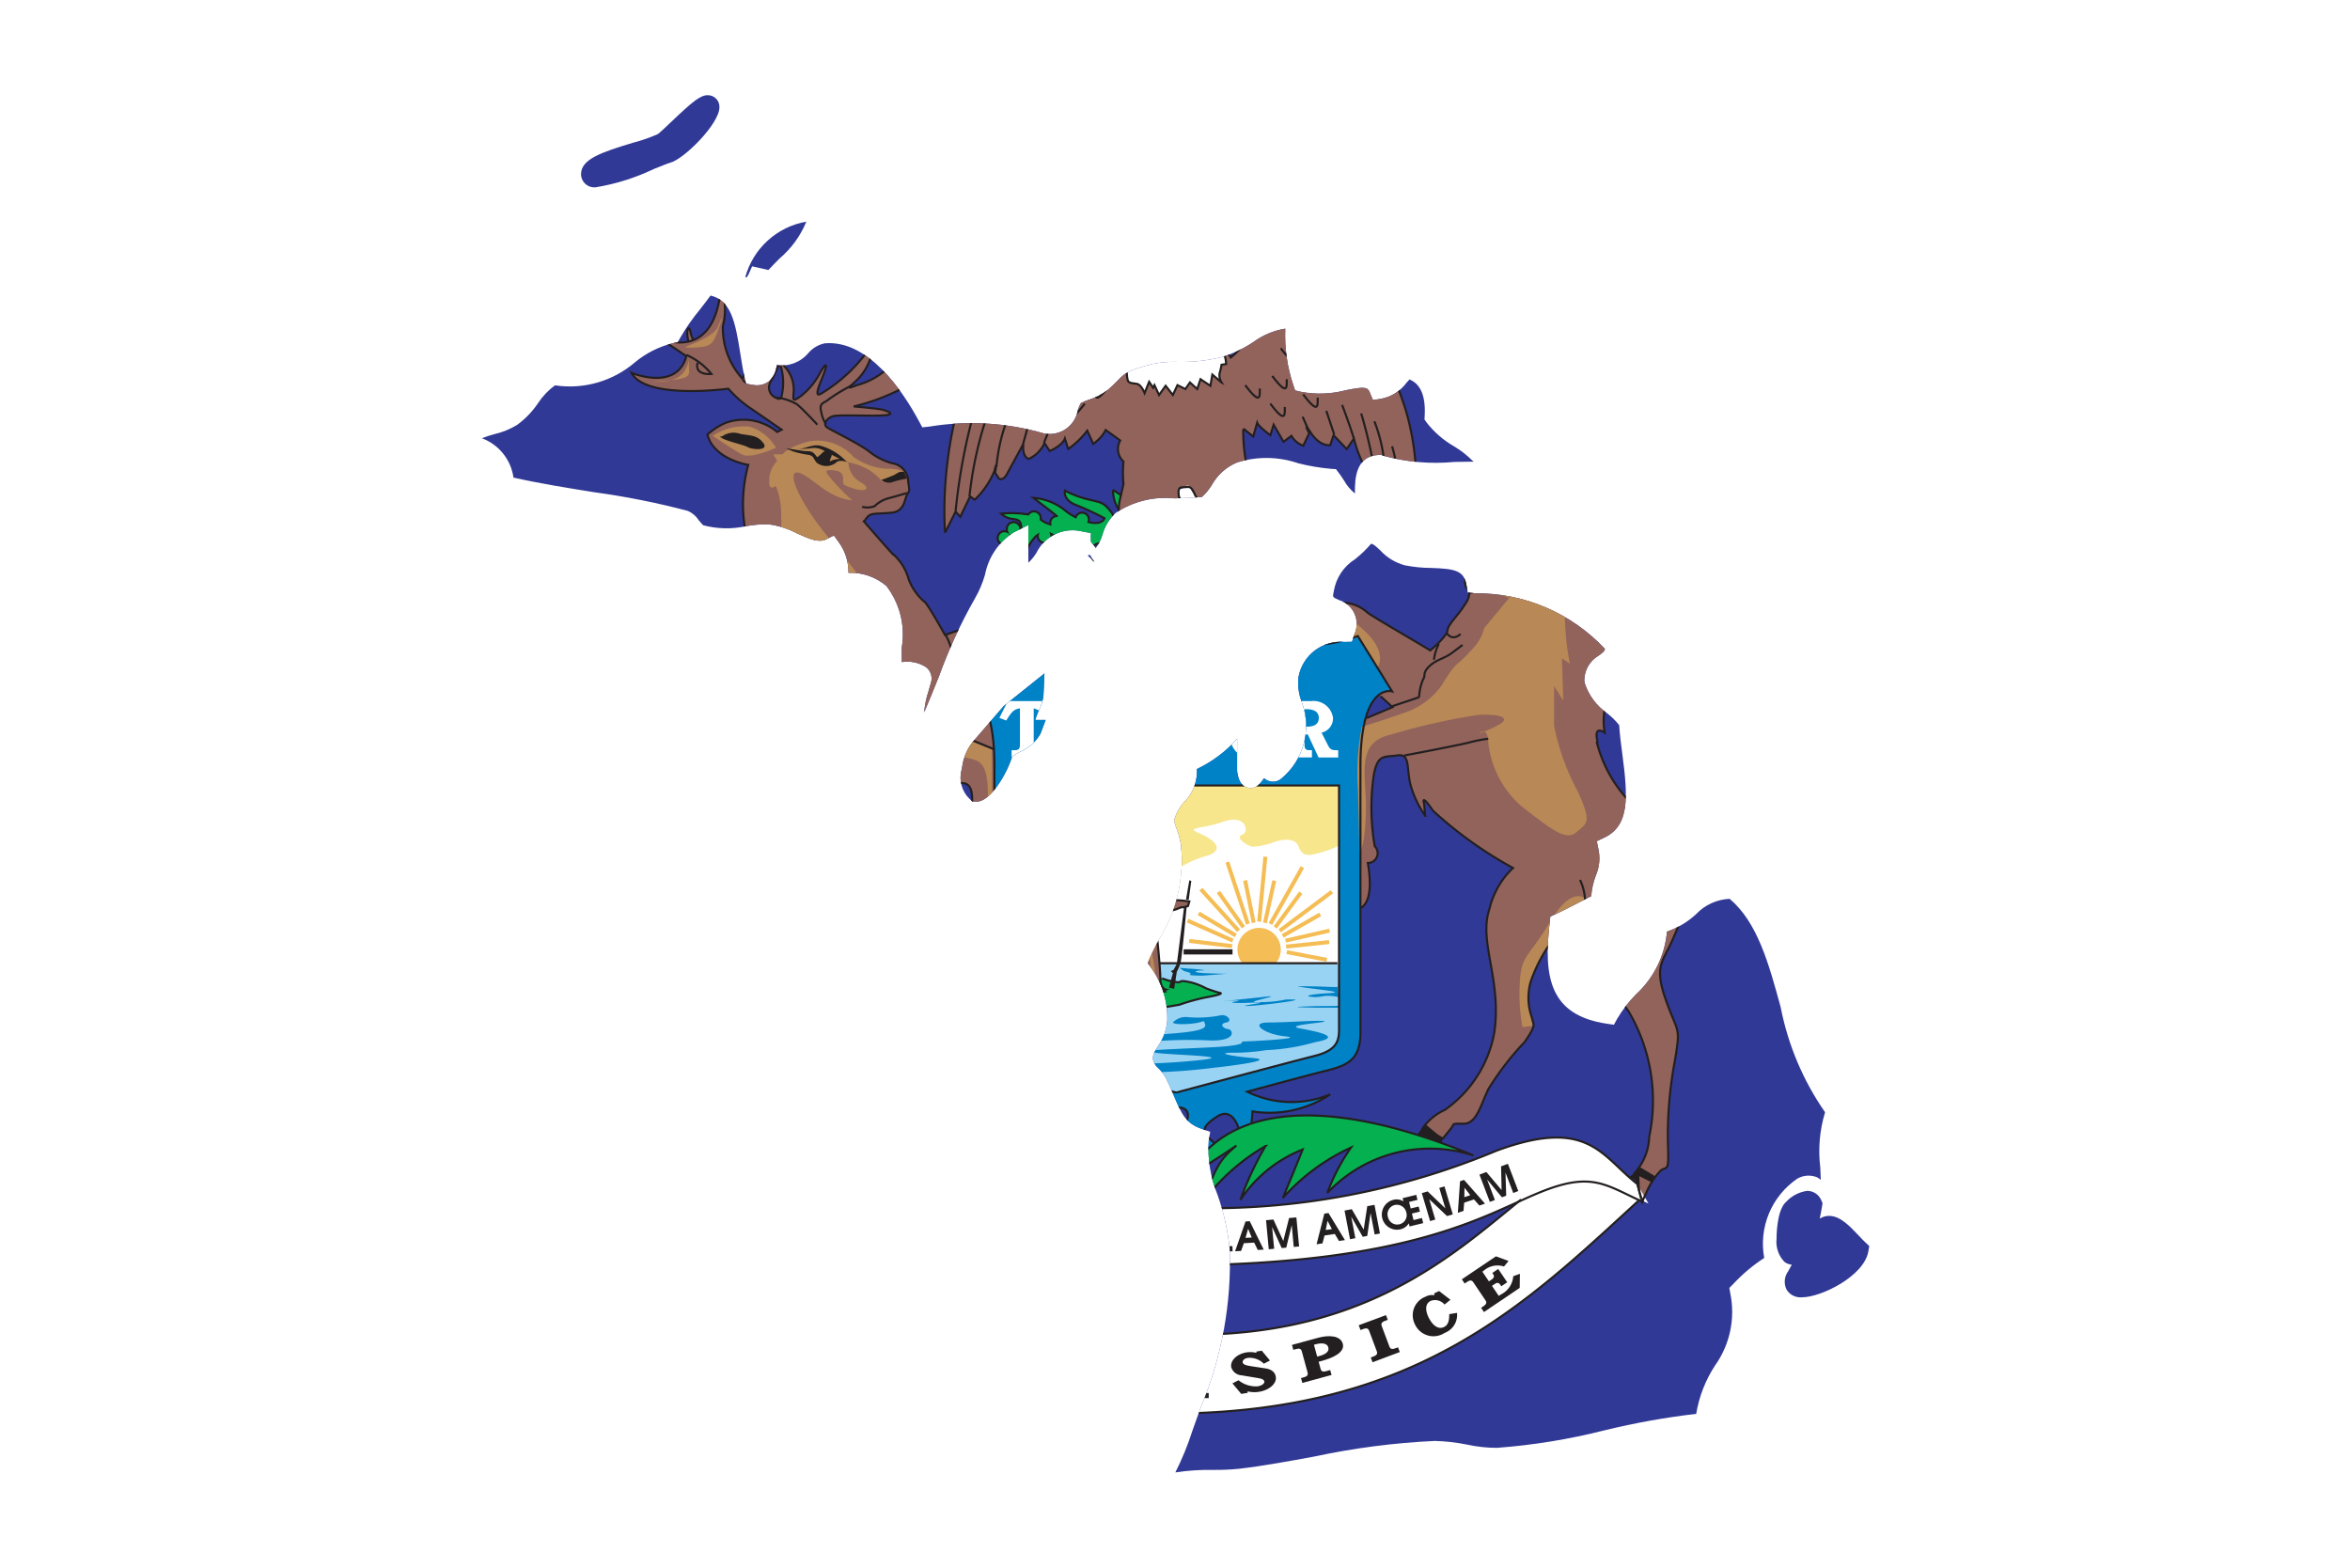 <svg xmlns="http://www.w3.org/2000/svg" xmlns:xlink="http://www.w3.org/1999/xlink" viewBox="0 0 78.461 52.345">
  <defs>
    <style>
      .cls-1, .cls-15 {
        fill: none;
      }

      .cls-2 {
        clip-path: url(#clip-path);
      }

      .cls-3 {
        clip-path: url(#clip-path-2);
      }

      .cls-4 {
        fill: #313996;
      }

      .cls-5 {
        fill: #99d3f3;
      }

      .cls-6 {
        fill: #0082c7;
      }

      .cls-7 {
        fill: #05b050;
      }

      .cls-8 {
        fill: #92635b;
      }

      .cls-9 {
        fill: #f8e68c;
      }

      .cls-10 {
        fill: #b88856;
      }

      .cls-11 {
        fill: #fff;
      }

      .cls-12 {
        fill: #f5bd55;
      }

      .cls-13 {
        fill: #231f20;
      }

      .cls-14 {
        fill: #e33857;
      }

      .cls-15 {
        stroke: #231f20;
        stroke-width: 0.07px;
      }
    </style>
    <clipPath id="clip-path" transform="translate(16.089 3.178)">
      <path class="cls-1" d="M18.473,20.858h.35l-.175.465a1.441,1.441,0,0,1-.694.604c-.078.044-.188.106-.248.15-.177.571-.719,1.509-1.186,1.509l-.147-.007-.091-.086a.981.981,0,0,1-.269-.958l.016-.066a1.71,1.71,0,0,1,.454-.988l.941-1.089,1.359-1.087-.034.75a1.488,1.488,0,0,1-.146.465C18.568,20.603,18.508,20.746,18.473,20.858ZM46.188,38.297c-.067-.062-.141-.141-.218-.223-.306-.324-.622-.659-.992-.659a.563.563,0,0,0-.311.093c.03-.14.056-.28.078-.416l.017-.099-.04-.092a.507.507,0,0,0-.471-.321,1.172,1.172,0,0,0-.703.364c-.334.289-.322,1.226-.322,1.236a.961.961,0,0,0,.259.766.448.448,0,0,0,.249.099c-.04.074-.079.147-.121.221a.589.589,0,0,0-.05.616.547.547,0,0,0,.511.252c.643,0,2.075-.709,2.216-1.531l.031-.181ZM8.946,5.887c.024-.055.048-.114.077-.173l.543.123c.122-.134.248-.26.373-.385a3.227,3.227,0,0,0,.894-1.23A2.57,2.57,0,0,0,8.793,6.078a.348.348,0,0,0,.038.002C8.872,6.061,8.915,5.96,8.946,5.887Zm15.095,7.526a1.853,1.853,0,0,0,.329-.398,1.717,1.717,0,0,1,.842-.753,3.279,3.279,0,0,1,2.052.029,6.963,6.963,0,0,0,1.094.184l.157.009.095.126c.061.081.117.167.174.252a1.507,1.507,0,0,0,.365.436c-.009-.527.041-1.255.797-1.288l.077-.003.071.03a6.582,6.582,0,0,0,2.379.207c.209-.004.421-.009.632-.01a3.127,3.127,0,0,0-.649-.512,3.138,3.138,0,0,1-.919-.801l-.066-.096.007-.116c.045-.816-.232-1.103-.506-1.22-.034.035-.067.073-.102.112a1.366,1.366,0,0,1-.858.537l-.263.038-.101-.246c-.074-.181-.156-.21-.79-.083a3.406,3.406,0,0,1-1.526.053l-.181-.044-.06-.177a5.268,5.268,0,0,1-.268-1.885,2.468,2.468,0,0,0-1.066.448,4.035,4.035,0,0,1-1.038.497,5.557,5.557,0,0,1-1.498.165,3.463,3.463,0,0,0-.824.068c-.841.215-.94.318-1.157.542a4.499,4.499,0,0,1-.329.314,2.069,2.069,0,0,1-.668.347,1.377,1.377,0,0,0-.247.105,1.236,1.236,0,0,0-.096.225.957.957,0,0,1-1.127.789,8.645,8.645,0,0,0-3.843-.228l-.226.023-.108-.201c-.551-1.024-1.695-2.728-3.15-2.604a.989.989,0,0,0-.542.32,1.159,1.159,0,0,1-1.062.406.786.786,0,0,1-.273.553.668.668,0,0,1-.521.108l-.229-.036-.051-.226c-.057-.256-.099-.525-.14-.785-.17-1.079-.315-1.776-.994-1.935-.115.159-.234.311-.35.46a6.993,6.993,0,0,0-.667.958l-.077.141-.157.03a3.187,3.187,0,0,0-1.27.638,3.338,3.338,0,0,1-2.672.771,2.267,2.267,0,0,0-.563.59,2.921,2.921,0,0,1-.704.732,2.525,2.525,0,0,1-.764.309A3.779,3.779,0,0,0,0,11.453,1.645,1.645,0,0,1,1.055,12.767c.863.194,1.792.344,2.693.488a25.954,25.954,0,0,1,3.129.624.821.821,0,0,1,.362.31c.043.051.11.132.148.168a3.028,3.028,0,0,0,1.439.031,3.514,3.514,0,0,1,.758-.059,2.791,2.791,0,0,1,.94.301c.443.202.731.316.973.197l.257-.126.168.232a1.708,1.708,0,0,1,.319,1.012,1.846,1.846,0,0,1,1.266.441,2.655,2.655,0,0,1,.513,2.047c-.001.164-.003.33.001.493a1.165,1.165,0,0,1,.8.163.479.479,0,0,1,.164.552c-.019.074-.043.158-.07.247a2.991,2.991,0,0,0-.148.716c.165-.383.33-.795.492-1.196a16.784,16.784,0,0,1,1.202-2.605,3.533,3.533,0,0,0,.338-.797,2.155,2.155,0,0,1,.954-1.408l.492-.247v1.258a1.567,1.567,0,0,0,.272-.334,1.34,1.34,0,0,1,1.537-.708l.279.051-.001.284a.282.282,0,0,0,.039.053.953.953,0,0,1,.122.17,1.403,1.403,0,0,0,.225-.451,1.552,1.552,0,0,1,.446-.729,2.988,2.988,0,0,1,1.958-.485C23.417,13.453,23.72,13.445,24.041,13.413Zm-3.817,1.951.232.232h0l-.154-.25ZM43.922,36.17l.058-.029a.751.751,0,0,1,.607-.01.514.514,0,0,1,.116.084c-.004-.134-.01-.27-.016-.404a4.47,4.47,0,0,1,.159-1.855,9.252,9.252,0,0,1-1.484-3.514c-.397-1.453-.773-2.827-1.702-3.612a1.646,1.646,0,0,0-1.121.512,2.719,2.719,0,0,1-.971.582,3.229,3.229,0,0,1-1.04,2.101,4.296,4.296,0,0,0-.619.802l-.114.208-.235-.035c-1.883-.284-2.127-1.507-1.909-3.389l.022-.188.172-.08c.234-.11.46-.226.686-.343.168-.087.336-.174.507-.258a2.402,2.402,0,0,1,.154-.69,1.447,1.447,0,0,0,.086-.884l-.054-.263.243-.114c.858-.401.799-1.362.611-2.783-.043-.326-.088-.661-.106-.975a2.249,2.249,0,0,0-.405-.4,1.97,1.97,0,0,1-.748-1.009l-.012-.088a.966.966,0,0,1,.488-.832c.131-.096.187-.139.203-.216a5.866,5.866,0,0,0-4.321-1.859l-.262-.022-.044-.259c-.083-.481-.389-.537-1.18-.565a4.544,4.544,0,0,1-.882-.089,1.729,1.729,0,0,1-.82-.503c-.165-.157-.235-.21-.3-.215a4.006,4.006,0,0,1-.531.512,1.558,1.558,0,0,0-.714,1.069l-.007.04c-.036.161-.036.161.172.256a.832.832,0,0,1,.516,1.162l-.073.234-.245.005a1.434,1.434,0,0,0-1.541,1.165,1.709,1.709,0,0,0,.108.837,2.282,2.282,0,0,1-.684,2.563.433.433,0,0,1-.574-.016l-.014.019c-.102.143-.256.361-.525.299-.281-.064-.332-.369-.357-.515l-.005-.057V21.492a4.25,4.25,0,0,1-1.342,1.005,1.444,1.444,0,0,1-.415,1.092,1.486,1.486,0,0,0-.349.637,2.263,2.263,0,0,0,.077.235,2.556,2.556,0,0,1,.158.605,4.973,4.973,0,0,1-.74,3.131,6.963,6.963,0,0,0-.376.783,2.855,2.855,0,0,1,.654,1.94,1.716,1.716,0,0,1-.313.834c-.129.206-.185.304-.155.473a.593.593,0,0,0,.183.271,1.363,1.363,0,0,1,.251.336c.105.215.189.411.265.591.254.599.382.899.932,1.09l.271.094-.047.283a3.992,3.992,0,0,0,.295,1.826,7.716,7.716,0,0,1,.404,1.803,12.505,12.505,0,0,1-.948,5.243c-.117.315-.213.586-.298.827a9.456,9.456,0,0,1-.569,1.389,7.427,7.427,0,0,1,1.258-.084,8.183,8.183,0,0,0,.873-.038c.813-.096,1.683-.256,2.524-.411a24.572,24.572,0,0,1,4.004-.518,6.198,6.198,0,0,1,1.083.123,4.684,4.684,0,0,0,.992.108,20.977,20.977,0,0,0,3.595-.585,25.05,25.05,0,0,1,3.061-.55,4.201,4.201,0,0,1,.629-1.614,3.08,3.08,0,0,0,.508-2.416l-.031-.174.125-.125a5.508,5.508,0,0,1,1.04-.876A2.629,2.629,0,0,1,43.922,36.17ZM3.807,3.074a7.233,7.233,0,0,0,1.939-.612c.231-.093.47-.189.54-.207C6.75,2.135,7.931.955,7.931.404A.388.388,0,0,0,7.542,0c-.248,0-.496.201-1.223.893-.182.173-.354.337-.442.405a5.258,5.258,0,0,1-.82.286c-1.083.327-1.747.552-1.747,1.058A.445.445,0,0,0,3.807,3.074Z"/>
    </clipPath>
    <clipPath id="clip-path-2" transform="translate(16.089 3.178)">
      <rect id="SVGID" class="cls-1" x="-15.055" y="-2.54" width="76.612" height="51.075"/>
    </clipPath>
  </defs>
  <g id="Layer_2" data-name="Layer 2">
    <g id="Layer_1-2" data-name="Layer 1">
      <g class="cls-2">
        <g class="cls-3">
          <rect class="cls-4" width="78.461" height="52.345"/>
          <path class="cls-5" d="M21.026,28.981h7.54l.051-.044v2.052c0,.467.066.866-.821,1.087-.885.222-4.616,1.222-4.616,1.222s-3.731-1-4.616-1.222c-.887-.221-.821-.62-.821-1.087v-.034c.015-.002.042-.005.077-.012h.005c.059-.009.141-.021.234-.037l.004-.002.066-.011.012-.002c.021-.004.041-.006.063-.009l.012-.002.061-.01.021-.004c.018-.004.037-.007.055-.009l.022-.005c.018-.002.036-.004.054-.008a.12.12,0,0,0,.024-.004c.017-.003.033-.005.05-.009l.027-.005a.477.477,0,0,0,.051-.009.066.066,0,0,0,.02-.003c.024-.003.047-.008.07-.011.374-.065.659,0,1.231-.088.571-.088.966-.065,1.67-.132a15.093,15.093,0,0,0,1.715-.22,7.007,7.007,0,0,1,.989-.264c.571-.109.352-.132.352-.132a4.493,4.493,0,0,1-.462-.153,1.983,1.983,0,0,0-.615-.219c-.374-.066-.11.065-.44,0a1.466,1.466,0,0,1-.395-.109,5.293,5.293,0,0,1-.55-.089c-.154-.044-.264-.021-.351-.087a3.191,3.191,0,0,0-.462-.198s-.201-.053-.373-.109" transform="translate(16.089 3.178)"/>
          <path class="cls-6" d="M23.224,33.792c.22,0,.527.089.22.66-.307.572.649.901.649.901l.361-.373c-.44-.396-.44-.526.088-.879s.747.483.747.483l.396-.176.044-.483a3.633,3.633,0,0,0,2.594-.57,3.36,3.36,0,0,1-2.77-.089s1.935-.527,2.638-.703c.702-.174,1.142-.351,1.142-1.274V22.408c0-2.813,1.055-2.505,1.055-2.505l-1.143-1.847c-2.902,1.012-3.517-.836-6.023-.836s-3.12,1.848-6.023.836L16.058,19.903s1.054-.308,1.054,2.505V31.289c0,.923.44,1.098,1.143,1.274.703.176,2.637.703,2.637.703a3.361,3.361,0,0,1-2.77.089,3.634,3.634,0,0,0,2.594.57l.044.483.396.176s.219-.835.747-.483c.527.35.527.483.055.889l.33.386s1.022-.352.714-.924c-.308-.571,0-.66.22-.66l-.044-.495s-3.731-1-4.616-1.222c-.887-.221-.82-.62-.82-1.087V23.046H28.615v7.943c0,.467.066.866-.821,1.087-.885.222-4.616,1.222-4.616,1.222l.044.495" transform="translate(16.089 3.178)"/>
          <path class="cls-6" d="M18.939,31.486c.527,0,.725-.132,1.055-.132a2.917,2.917,0,0,0,.988-.132c.462-.132,1.781-.263,1.187-.065-.594.197-.396.264.527.197.923-.065,1.517-.132,1.451-.329-.066-.199.021-.065-.506-.022-.527.044-.571-.043-.571-.043a.592.592,0,0,1,.528-.177,3.924,3.924,0,0,0,1.077-.065c.198-.044.417.198.175.242-.241.043-.109.198.066.219.176.022.308.44-.725.374a14.454,14.454,0,0,0-2.066.065c-.703.022-1.561.044-1.187-.065.374-.111.571-.176-.286-.044a8.395,8.395,0,0,1-1.428.065c-.681.044-1.033.044-1.033.044l.747-.131" transform="translate(16.089 3.178)"/>
          <path class="cls-6" d="M24.845,30.243c-.527.05.718-.081.975-.107.257-.024.831-.109.328.016-.503.128-.476.136-.047.125a3.968,3.968,0,0,0,.732-.083c.038-.007.273-.002.273-.002s.301.007-.467.109c-.767.101-1.362.136-1.109.086.254-.051.804-.119.169-.091-.635.03-.783,0-.528-.039.255-.037-.07-.042-.327-.015" transform="translate(16.089 3.178)"/>
          <path class="cls-6" d="M28.566,29.752s.351.042-.33.016c-.681-.028-.924-.016-.924-.016s-.264-.013.286.058c.549.072,1.231.142.681.171-.55.028-.814.085-.637.114a1.12,1.12,0,0,0,.44-.015,1.331,1.331,0,0,1,.351,0l.176.03v.285s.11.014-.396.014c-.505,0-1.252.028-.879.042.374.013.527.013.769.013h.527" transform="translate(16.089 3.178)"/>
          <path class="cls-6" d="M23.532,29.157c.199,0,.792.064.528.064-.264,0-.374.067.045.089.416.021.768.021.768.021l-.813.065s-.528,0-.417-.044c.11-.043-.198-.109-.198-.109l-.154-.11.241.021" transform="translate(16.089 3.178)"/>
          <path class="cls-6" d="M26.192,31.882a7.036,7.036,0,0,0,1.627-.266c.967-.174.088-.35-.506-.46-.594-.111.99-.198.814-.241s-1.209.044-1.868.044c-.659,0-.131.394.55.461.681.065-.77.152-1.451.176,0,0,.286.131-1.099.196-1.385.067-2.374.088-1.781.176.594.087,2.946.111,1.319.264-1.626.155-2.11.067-2.44.132-.33.065-1.011.153-1.011.153s.791.198.857.198-.22-.087.77-.087a19.535,19.535,0,0,0,2.44-.155c.791-.087,2.087-.263,1.319-.329-.769-.065-1.252-.176-.637-.176a6.923,6.923,0,0,0,1.099-.087" transform="translate(16.089 3.178)"/>
          <path class="cls-7" d="M21.334,13.351l-.264-.176a1.192,1.192,0,0,0,.175.638" transform="translate(16.089 3.178)"/>
          <path class="cls-7" d="M21.928,14.803a3.599,3.599,0,0,1-.396-.176,1.504,1.504,0,0,0-.374-.109.647.647,0,0,0,.008-.124.232.232,0,0,0,.022-.097.224.224,0,0,0-.069-.162.849.849,0,0,0-.137-.253c-.241-.308-.33-.285-.769-.396a3.209,3.209,0,0,1-.747-.285s-.087.307.374.483a9.054,9.054,0,0,1,.945.44s-.044.176-.351.155a.917.917,0,0,1-.184-.031.205.205,0,0,0,.015-.08.227.227,0,0,0-.441-.079,1.94,1.94,0,0,1-.358-.229,1.891,1.891,0,0,0-1.054-.417s.174.132.46.352c.101.077.216.169.322.255a.226.226,0,0,0-.22.227.326.326,0,0,0,.005.05.806.806,0,0,1-.323-.161.238.238,0,0,0,.004-.042.228.228,0,0,0-.417-.129c-.049-.005-.114-.012-.206-.024a3.248,3.248,0,0,0-.703,0,.686.686,0,0,0,.264.153c.153.045.35,0,.395.198a.505.505,0,0,1,.002.235.128.128,0,0,0-.025.002.253.253,0,0,0,.009-.062.228.228,0,1,0-.455,0,.208.208,0,0,0,.015.078.233.233,0,0,0-.094-.02.227.227,0,1,0,.228.227.205.205,0,0,0-.015-.077.267.267,0,0,0,.095.02.371.371,0,0,0,.045-.004.207.207,0,0,0-.009.061.227.227,0,0,0,.208.226c-.016.096-.082.086-.265.193a8.563,8.563,0,0,0-.77.572s.374-.111.637-.176c.264-.065.484-.133.571-.374a1.765,1.765,0,0,1,.307-.483.904.904,0,0,1,.084-.064.211.211,0,0,0-.004.039.228.228,0,1,0,.456,0,.208.208,0,0,0-.012-.069c.076.035.136.07.136.07a.821.821,0,0,1-.198.572,5.022,5.022,0,0,1-.681.505,1.153,1.153,0,0,0,.725-.132c.264-.198.241-.307.374-.549.131-.243.241-.287.241-.287s.045,0,.122-.005a.235.235,0,0,0-.02.093.228.228,0,0,0,.228.228.217.217,0,0,0,.047-.004.807.807,0,0,1-.091.064,3.004,3.004,0,0,0-.616.527s.22.155.594-.153c.374-.307.462-.505.66-.594a.75.75,0,0,1,.44-.021.885.885,0,0,1-.462.504,2.487,2.487,0,0,0-.659.551,1.475,1.475,0,0,0,.527-.155c.24-.131.526-.307.526-.307" transform="translate(16.089 3.178)"/>
          <path class="cls-7" d="M17.751,28.21a1.198,1.198,0,0,1,.791.199,1.863,1.863,0,0,0,.704.35,1.491,1.491,0,0,1,.506.111c.263.109.131.132.417.109a1.833,1.833,0,0,1,.681-.022c.175.068.505.155.505.155a3.17,3.17,0,0,1,.462.198c.088.065.198.043.351.087a5.297,5.297,0,0,0,.55.089,1.459,1.459,0,0,0,.395.109c.33.065.066-.066.44,0a1.975,1.975,0,0,1,.615.219,4.361,4.361,0,0,0,.462.153s.218.024-.352.133a6.948,6.948,0,0,0-.989.263,15.102,15.102,0,0,1-1.714.22c-.704.067-1.099.044-1.67.132-.572.088-.857.022-1.231.088-.374.067-.945.155-.945.155l.021-2.749" transform="translate(16.089 3.178)"/>
          <path class="cls-7" d="M20.197,35.084a6.925,6.925,0,0,1,2.094,1.863c-.429-1.12-.527-1.384-1.121-1.879.989.692,1.286.692,2.011,1.847-1.616-4.813-8.177-2.241-9.924-1.517a4.713,4.713,0,0,1,4.879,1.253,6.668,6.668,0,0,0-.791-1.516,6.932,6.932,0,0,1,2.275,1.681s-.56-1.352-.66-1.616a4.471,4.471,0,0,1,2.077,1.681,10.624,10.624,0,0,0-.84-1.797" transform="translate(16.089 3.178)"/>
          <path class="cls-7" d="M26.164,35.084a6.925,6.925,0,0,0-2.094,1.863c.429-1.12.527-1.384,1.121-1.879-.989.692-1.286.692-2.011,1.847,1.616-4.813,8.177-2.241,9.924-1.517a4.713,4.713,0,0,0-4.879,1.253,6.662,6.662,0,0,1,.791-1.516,6.93,6.93,0,0,0-2.275,1.681s.56-1.352.66-1.616a4.472,4.472,0,0,0-2.077,1.681,10.628,10.628,0,0,1,.84-1.797" transform="translate(16.089 3.178)"/>
          <path class="cls-8" d="M6.893,8.214c-.082-.345,0-.577.066-.329a.887.887,0,0,0,.099.28" transform="translate(16.089 3.178)"/>
          <path class="cls-8" d="M17.114,22.408c0-2.813-1.055-2.507-1.055-2.507l1.143-1.845a4.171,4.171,0,0,0,2.372.216l.014-.052s-.066-.263-.231-.791c-.165-.527-.296-.527-.66-.559a11.43,11.43,0,0,0-1.846.692c-.66.198-1.385.461-1.385.461s-.495-.889-.659-1.088a1.799,1.799,0,0,1-.56-.792,1.709,1.709,0,0,0-.56-.856c-.283-.312-.782-.887-.92-1.046a.87.87,0,0,1,.129-.175c.115-.131.379-.08.808-.131.429-.05.411-.479.511-.625.099-.149.049-.133.016-.496a.623.623,0,0,0-.527-.526,2.144,2.144,0,0,1-.775-.396c-.313-.247-1.203-.676-1.385-.792-.181-.113-.016-.312.165-.377.181-.067,1.302,0,1.714-.034.412-.034.149-.132-.016-.181-.165-.049-.989-.116-.989-.116a7.039,7.039,0,0,0,1.632-.609,2.918,2.918,0,0,0,1.5-1.666,2.803,2.803,0,0,1-1.401.907c-.231.049-.082-.215.016-.56.099-.345-.066-.149-.33.345a2.451,2.451,0,0,1-1.319.875c-.346.131-.296.114.016-.181a1.817,1.817,0,0,0,.495-.908c.148-.411.082-.509-.198.017A5.271,5.271,0,0,1,11.328,9.964c-.246.148-.065-.265.083-.643.149-.379.083-.396-.099-.082a2.423,2.423,0,0,1-.659.807c-.297.215-.247.099-.247-.067a1.128,1.128,0,0,0-.329-.955c-.082-.099-.165-.215-.066.132a1.973,1.973,0,0,1,0,.891c-.033.148-.148.082-.264.015a.369.369,0,0,1-.115-.476,3.808,3.808,0,0,0,.511-2.242c0-.511-.149-.132-.149-.132.082,1.896-.874,2.341-.874,2.341-.181-.742-.297-.643-.297-.643a1.371,1.371,0,0,1-.114.56A2.508,2.508,0,0,1,8.05,7.705a2.111,2.111,0,0,0-.066-1.287C7.769,9.008,5.923,8.101,5.923,8.101l.906.609c-.313,1.186-1.83.56-1.83.56.478.908,3.232.527,3.232.527a3.778,3.778,0,0,0,.775.676c.527.363,1.005.692,1.005.692l-.148.077a1.752,1.752,0,0,0-1.715-.308,2.204,2.204,0,0,0-.616.396c.22.836,1.363,1.01,1.363,1.01a5.033,5.033,0,0,0-.089,2.243,4.718,4.718,0,0,1-.175,1.889l.351-.22a1.583,1.583,0,0,1,0,.484c-.043.22.088.308.264.396a.363.363,0,0,1,.176.308v.527l.308-.176s.132,1.012.132,1.408a3.786,3.786,0,0,1-.132.923c-.044.174-.088.57-.088.57l.264-.131a15.305,15.305,0,0,1-.528,1.669c-.219.485-1.363,1.188-2.55,2.42A3.863,3.863,0,0,0,5.82,27.596c-.088.571.351.22.351.22a3.537,3.537,0,0,1,.614,1.89,2.593,2.593,0,0,1-.879,1.891c-.219.22-.043.394-.087.79A2.06,2.06,0,0,0,6.038,33.618a6.385,6.385,0,0,1,0,2.242c-.043.396,0,.396.176.528.176.131.396.438.66.657.264.22.395-.131.439-.437.045-.309-.088-.352-.088-.352l.066-.034a2.379,2.379,0,0,1-.495-.527c-.296-.396-.165-1.451-.066-2.538.099-1.087.165-.891,1.286-1.912a8.333,8.333,0,0,0,1.781-2.737s.363.232,1.154.758c.791.528.561.495.363,1.386-.198.889-.165,1.121,0,1.35a1.916,1.916,0,0,0,.857.66c.495.231.527.264,1.022.923.495.66.758.826,1.22.891.461.065.461.264.461.264l.758-.329c-.165-.461-.561-.396-.989-.43-.428-.032-.462-.132-.955-.659a4.998,4.998,0,0,1-1.121-1.781c-.33-.824.032-1.483.526-2.868.494-1.384-.198-1.912-.198-1.912a15.971,15.971,0,0,1,1.219-1.253,5.971,5.971,0,0,0,1.319-2.208c.065-.362.132-.362.626-.331.495.033.264.956.198,1.714-.066.759-.132.824.066,1.055.198.232.132.428.033.957-.083.442.466.701.758.632V22.408" transform="translate(16.089 3.178)"/>
          <path class="cls-8" d="M38.149,10.999a4.842,4.842,0,0,0,2.968-1.978c.461-.625-.132-.461-.33-.229a2.387,2.387,0,0,1-.462.527c-.429.396-.56.297-.395-.097.165-.396-.33.064-.857.428-.527.362-.56.164-.23-.199.329-.362-.033-.229-.363-.065-.33.165-1.055.428-1.055.428s-.066-.263.758-.724a6.336,6.336,0,0,0,2.109-1.814c.165-.429.033-.692-.197-.164-.231.527-.495.461-.89.131-.957.824-.923-.099-.923-.099s-.099.166-.264.429a.376.376,0,0,1-.561.131c-.164-.099-.231-.164-.725.297-.495.461-1.022-.495-1.055-.99-.033-.494-.066-.527-.231-.032a2.719,2.719,0,0,0,.231,1.78c.264.659-.198.396-.495.362a4.039,4.039,0,0,1-1.319-.989c-.363-.363-.296-.265-.296.065a2.26,2.26,0,0,0,.198.759,5.901,5.901,0,0,1-1.384-.792c-.362-.362-.429-.164-.264.133.165.295.264.954,1.911,1.186,1.649.229,2.044.594,1.978,1.154a3.34,3.34,0,0,1-2.868-.759c-.165-.132-.066.396-.066.396a2.86,2.86,0,0,1-.99-.562c-.296-.329-.263.034,0,.364,1.187,1.517,3.935,1.164,3.935,1.164a3.775,3.775,0,0,0-.747.484.885.885,0,0,1-.638.285,3.945,3.945,0,0,0-1.693.308.974.974,0,0,0-.439,1.253c.088.373.659.373.791.528a.611.611,0,0,0,.594.109c.109-.066.131-.197.329-.286.198-.087.308-.043.198.22a9.46,9.46,0,0,1-1.253,1.452c-.373.372-.284.329-.329.592-.044.265.155.329.132.485-.022.152-.044.196-.242.483-.198.285-.461.527-.483.725-.022.198-.572.66-.572.66-.725-.44-1.692-.991-2.087-1.253a1.257,1.257,0,0,0-1.034-.329c-.637,0-.879.725-.923,1.362l.053.039a4.848,4.848,0,0,0,1.574-.302l1.143,1.845a.527.527,0,0,0-.443.123l.059.044.395.362-.857.363h-.034a6.035,6.035,0,0,0-.175,1.615v4.733c.371-.215.339-.921.242-1.503a.328.328,0,0,0,.23-.56,7.493,7.493,0,0,1-.033-2.374c.132-.725.363-.592.791-.659.429-.066.297.396.429.956a3.355,3.355,0,0,0,.495,1.055l-.034-.396s-.131-.394.297.232a13.52,13.52,0,0,0,2.67,1.911,2.787,2.787,0,0,0-.791,1.386c-.363,1.088.429,2.373.165,4.121a4.015,4.015,0,0,1-1.649,2.57,1.78,1.78,0,0,0-.725.594l.659.362a1.992,1.992,0,0,1,.264-.329c.165-.166,0-.166.428-.166.429,0,.561-.592.825-1.153a9.513,9.513,0,0,1,1.22-1.582c.396-.594.296-.526.231-.825a1.942,1.942,0,0,1-.034-1.186,5.065,5.065,0,0,1,1.847-2.473v.594c0,1.253.362,1.385,1.417,2.869a5.858,5.858,0,0,1,.692,4.186,1.881,1.881,0,0,1-.495,1.22l.264.956a2.733,2.733,0,0,1,.132-.296,2.313,2.313,0,0,1,.495-.759c.197-.133.262.067.23-.79a13.457,13.457,0,0,1,.231-2.869c.198-1.186.099-.889-.297-2.01-.395-1.121-.132-1.253.198-1.978a13.644,13.644,0,0,0,.528-1.352s.296.033.264-.331c0-.824-.66-1.548-1.88-2.669a4.455,4.455,0,0,1-1.417-2.275h.033c-.165-.628.231-.329.231-.329a2.279,2.279,0,0,1,.263-1.517c-.297-.594-.263-.792-.263-.792l.263-.164c-.362-1.155-.263-1.22-.263-1.22l.263-.067a6.105,6.105,0,0,1,.032-1.054l.33.034a7.202,7.202,0,0,1,.165-1.649c.197-.923.429-.428,0-2.275,1.121-.329,1.055-.889,1.055-.889a2.965,2.965,0,0,0-1.253-.297c-.692,0-.429-.362.065-.396" transform="translate(16.089 3.178)"/>
          <path class="cls-8" d="M25.423,11.131l.33.264.132-.46c.043.131.44.416.44.416l.109-.352.33.572.264-.198a.737.737,0,0,0,.395.33l.198-.417s-.241-.461.066,0,.638.394.638.394l.11-.329.44.461.241-.35a3.992,3.992,0,0,0,.526,1.23l.155-.065a2.434,2.434,0,0,0,.264.923l.175-.505s.088.461.176.901a1.869,1.869,0,0,0,.241.659l.088-.396.33.681c.659-4.548-1.297-6.616-2.022-7.495A5.598,5.598,0,0,0,25.53,5.857c-1.121-.065-.944,1.121-.088,1.625.669.396-.439,1.276-.439,1.276s-.114-.173-.25-.383l-.014.009a.489.489,0,0,0,.044.264,1.056,1.056,0,0,1,.065.331l-.154.021a1.843,1.843,0,0,1-.065.285.448.448,0,0,0,.065.308l-.307-.263-.065.372-.33-.219-.11.33-.242-.22-.154.22-.264-.132-.154.331-.241-.309-.22.309-.154-.331-.045.088-.131-.199-.154.374s-.11-.285-.264-.307c-.154-.021-.199-.021-.263-.067C21.532,9.526,21.532,9.219,21.532,9.219l-.22.065.22-.967.022.021c-.747-.548-1.341-.967-1.056-1.978.199-.748-.571-1.538-2.417.021C15.949,8.405,15.312,12.164,15.465,14.603l.351-.703.155.176.329-.681.153.109a2.723,2.723,0,0,0,.66-.967c.11-.44.022.065.022.065l.131.199s.132.087.264-.155c.132-.241.55-1.01.55-1.01s-.066.417.176.505a1.053,1.053,0,0,0,.527-.527l.175.264s.418-.176.506-.418l.11.352a2.889,2.889,0,0,0,.637-.615l.198.439a1.217,1.217,0,0,0,.417-.461l.484.35a.577.577,0,0,0,.11.705,3.955,3.955,0,0,0,0,.747s-.044.198-.088.396a1.794,1.794,0,0,0-.066.614c.021.241.11.461.374.505.264.045.351.11.637.155a1.684,1.684,0,0,0,.747-.088.442.442,0,0,0,.307-.484,1.808,1.808,0,0,1-.044-.44c0-.308-.11-.55.11-.55.22,0,.264-.088.417.265a.954.954,0,0,1,.154.636c0,.374,0,.615.219.661a.931.931,0,0,0,.505.064c.396-.02.462-.02.726-.043a.552.552,0,0,0,.505-.373.839.839,0,0,0,.022-.461c-.022-.176.066.065-.088-.307a6.201,6.201,0,0,1-.351-1.319,5.752,5.752,0,0,1-.088-1.055" transform="translate(16.089 3.178)"/>
          <polyline class="cls-8" points="37.325 19.106 37.325 18.184 41.874 18.102 41.874 19.025 37.325 19.106"/>
          <path class="cls-9" d="M22.037,14.595s.199.076-.307.394c-.505.319-.835.33-.835.615,0,.286.055.297.055.297a2.423,2.423,0,0,1,.308,0,1.232,1.232,0,0,0,.396.01c.077-.032.198.132.384.088a1.996,1.996,0,0,0,.385-.143.865.865,0,0,0,.154.054c.165.055.099.044.33,0,.23-.044.385-.088.385-.088a.351.351,0,0,0-.088-.548c-.363-.22-.517-.253-.572-.297a.614.614,0,0,1-.12-.297" transform="translate(16.089 3.178)"/>
          <path class="cls-9" d="M24.631,14.704s.187.143-.209.374c-.396.23-.66.143-.692.472-.028.28.055.362.055.362a2.799,2.799,0,0,1,.319-.044s.065-.021.154-.186a1.696,1.696,0,0,1,.351-.374s.11-.056.033.253c-.077.307.12.406.12.406l.242-.022s.021-.198.032-.307a2.811,2.811,0,0,0,0-.32s.044-.021.154.088a.604.604,0,0,1,.198.331c.066.196.055.174.099.174a2.671,2.671,0,0,0,.265-.054s.274-.308.033-.484c-.242-.174-.626-.295-.78-.636" transform="translate(16.089 3.178)"/>
          <polyline class="cls-9" points="41.91 18.636 43.142 18.337 43.173 18.442 43.538 18.138 43.067 18.082 43.095 18.179 41.872 18.474"/>
          <polyline class="cls-9" points="41.917 18.988 43.654 19.402 43.634 19.511 44.098 19.405 43.703 19.142 43.684 19.241 41.956 18.826"/>
          <polyline class="cls-9" points="41.951 18.821 44.2 18.796 44.207 18.897 44.63 18.679 44.182 18.523 44.188 18.631 41.947 18.657"/>
          <path class="cls-9" d="M28.617,29.002V23.046H17.743l.008,5.164a1.198,1.198,0,0,1,.791.199,1.903,1.903,0,0,0,.703.352,1.52,1.52,0,0,1,.506.109c.263.111.131.132.417.111a1.803,1.803,0,0,1,.681-.024l7.767.045" transform="translate(16.089 3.178)"/>
          <path class="cls-8" d="M21.268,29.969c.176-.087.264-.109.417.022,0,0,.132-.614.154-.747.022-.131.264-.791.264-.791s.022.263.043.704c.022.438-.065.636.22.703a.874.874,0,0,0,.462,0s-.176-.045-.176-.352c0-.307-.11-1.451-.132-1.582a2.868,2.868,0,0,1-.021-.352l.087-.35a2.017,2.017,0,0,0,.396,0c.22-.023.307-.111.395-.111a.651.651,0,0,0,.198-.044l.044-.152a4.128,4.128,0,0,0-.527-.044,1.386,1.386,0,0,1-.462-.089.375.375,0,0,1-.064-.198.747.747,0,0,0-.22-.329.337.337,0,0,0,.087-.22c0-.133.11-.198.022-.352-.088-.153-.131-.264-.352-.197-.219.064-.219.044-.307.264-.088.22-.044.197-.022.307a.175.175,0,0,1-.021.155s-.132-.132-.198-.023a.955.955,0,0,1-.132.176l-.241.021-.066-.241a1.306,1.306,0,0,1-.066-.241c-.022-.131-.11-.483-.11-.483l-.154-.176a.793.793,0,0,0-.065.287,1.578,1.578,0,0,1,.11.46v.551a.273.273,0,0,0,.219.264,2.978,2.978,0,0,0,.484.043,1.001,1.001,0,0,1,.087.462,2.063,2.063,0,0,0,.022.309c.021.198-.022.109-.066.505a9.161,9.161,0,0,1-.198,1.053c-.044.176-.11.792-.11.792" transform="translate(16.089 3.178)"/>
          <path class="cls-10" d="M12.938,26.761l-.616.57a2.693,2.693,0,0,1,.132,2.375c-.527,1.405.088,1.845.088,1.845a4.425,4.425,0,0,1,.352-2.549c.615-1.539.482-1.584.043-2.241" transform="translate(16.089 3.178)"/>
          <path class="cls-10" d="M5.992,33.531a1.664,1.664,0,0,0-.088-1.891l-.132.132.045,1.273.131.309" transform="translate(16.089 3.178)"/>
          <path class="cls-10" d="M6.915,30.848c.308-1.23.044-1.495.308-3.077.264-1.582.087-3.208.747-2.989.66.22,1.495.66,1.363,1.669a8.431,8.431,0,0,1-1.494,3.341c-.66.88-.923,1.363-.88.88" transform="translate(16.089 3.178)"/>
          <path class="cls-10" d="M6.915,27.508c.611-1.019-.044-2.461.923-3.077.966-.616.571-.396.571-.396a2.088,2.088,0,0,0-1.759,2.155c-.088,1.978.132,1.539.264,1.319" transform="translate(16.089 3.178)"/>
          <path class="cls-10" d="M10.783,21.088c-.921,2.535-1.231,3.473-.747,3.959.484.483,1.231.439,1.934-.616a10.236,10.236,0,0,0,1.186-2.857c.088-.352.045-.572.792-.264.748.307,1.714.66,2.154.79.44.132.834,0,.79,1.495-.043,1.495-.263,1.319-.175,2.068.087.747-.088,1.405.352,1.537L17.026,21.836s-2.111-.835-2.418-1.055c-.307-.22-.791-2.594-1.451-3.824-.659-1.232-1.626-2.111-2.241-3.077-.616-.968-.66-1.452-.22-1.232.44.22.879.792,1.67.88a7.348,7.348,0,0,1-.615-.616c-.22-.264-.352-.394-.132-.394s.44.044.44.263c0,.22-.044.22.351.351.396.132.616,0,.22-.22a.799.799,0,0,1-.395-.658,2.37,2.37,0,0,1,.704.264,2.115,2.115,0,0,1,.439.394l.704-.35a1.377,1.377,0,0,0-.571-.089,2.136,2.136,0,0,1-1.1-.394,1.606,1.606,0,0,0-1.45-.527c-.747.176-.923.439-.923.439H9.729l.132.22a.909.909,0,0,0-.265.614c-.043.44.22.22.22.22a2.576,2.576,0,0,1,.176,1.012c.044.79-.176.483-.176,1.099a3.161,3.161,0,0,0,.045.747s.175-.527.219.044c.044.57-.132.967.308,1.627a1.862,1.862,0,0,1,.395,1.098l-.44-.44s.308.088.044,1.012c-.263.923.132.834.132.834s.264.088.088.484c-.175.396.22.131.22.131s.132-.087-.044.396" transform="translate(16.089 3.178)"/>
          <path class="cls-10" d="M7.706,11.373a1.891,1.891,0,0,1,1.231-.307,1.522,1.522,0,0,1,.879.704s-.835.396-1.143.219c-.307-.176-.967-.615-.967-.615" transform="translate(16.089 3.178)"/>
          <path class="cls-10" d="M5.684,9.571c.747,0,1.099-.131,1.231-.747-.044.616.308.616-1.231.747" transform="translate(16.089 3.178)"/>
          <path class="cls-10" d="M6.871,8.429c-.355,0,.835-.264,1.011-.703.175-.44.175-.353,0,.131-.176.483-.22.572-1.011.572" transform="translate(16.089 3.178)"/>
          <path class="cls-10" d="M38.171,29.396a3.507,3.507,0,0,1-.747-2.416c-.044-.924-.308-.968-.044-1.584.264-.614,1.451-.967,1.715,0a3.064,3.064,0,0,1,.044,2.637c-.527,1.143-.66,1.848-.967,1.363" transform="translate(16.089 3.178)"/>
          <path class="cls-10" d="M36.809,26.805s-.44-.396-1.143.79c-.704,1.187-.967,1.099-1.011,2.022a6.051,6.051,0,0,0,.088,1.495l.352-.044a3.274,3.274,0,0,1-.088-1.451,4.773,4.773,0,0,1,1.055-1.713c.483-.44.791-.748.791-.748l-.044-.35" transform="translate(16.089 3.178)"/>
          <path class="cls-10" d="M33.599,21.573a3.266,3.266,0,0,0,1.099,2.155c1.011.789,1.495,1.186,1.847.877.352-.307.527-.307.043-1.362a7.805,7.805,0,0,1-.79-2.197V19.725l.307.485-.043-1.408.264.176a7.612,7.612,0,0,1-.132-.923c-.044-.528-.044-.836-.044-.836l.308.307a10.524,10.524,0,0,0-.22-1.23c-.132-.483-.088-.264-.088-.264l.351.218.132-.966.176-1.143s.132-.131.22-.835c.087-.704.132-.88.132-.88a5.345,5.345,0,0,0,.747-.087,3.85,3.85,0,0,0,1.187-.527,1.716,1.716,0,0,0-1.407-.176,3.951,3.951,0,0,1-.923.264s-.571-.571-1.054-.264a2.965,2.965,0,0,1-1.275.66c-.484.044-1.231-.044-1.45.35-.22.396-.44.704-.045.836,0,0,0-.527.264-.616.264-.088.66-.22.66-.22a3.205,3.205,0,0,0,1.143-.264c.351-.219.571-.394.923-.35.352.044.66-.132.396.35a1.127,1.127,0,0,1-.703.572s.35.088.086.572a3.353,3.353,0,0,1-.703.79c-.131.175-.571.792-.571.792l.571-.132-1.012,1.451.528-.176-.484.44.264.088-.836,1.011a1.616,1.616,0,0,1-.439.747c-.395.439-.44.395-.615.615a4.997,4.997,0,0,0-.351.527,2.481,2.481,0,0,1-1.099.879c-.704.264-1.583.527-1.583.527a7.914,7.914,0,0,0-.131,2.111c.044,1.496.044,2.109.044,2.109s.176-.087.22-1.319c.044-1.229-.396-2.372.835-2.637a21.389,21.389,0,0,1,2.902-.658c.879-.043,1.099.132.659.351a3.643,3.643,0,0,1-.615.263s.264-.263.308.264" transform="translate(16.089 3.178)"/>
          <path class="cls-10" d="M27.796,18.363s-.044-.967.484-1.009c.528-.044.571-.044,1.187.527.615.57.57,1.012.439,1.232l-.615-1.012-1.495.263" transform="translate(16.089 3.178)"/>
          <path class="cls-10" d="M34.962,9.351s.88,0,1.011.352c.131.351.352,1.45.352,1.45s.527.308.879.088c.351-.219.175-.219.615-.485.439-.264,1.89-.88,1.89-.88s-.351-.087-.132-.35c.22-.263-.043.132-.043.132a5.343,5.343,0,0,1-1.055.439c-.307.044-.264-.174-.131-.307l-.967.264s-.264-.044-.132-.351a1.868,1.868,0,0,1,.44-.572.535.535,0,0,0-.704.396,4.945,4.945,0,0,0-.087,1.23H36.546s-.044-.396-.132-.834a12.575,12.575,0,0,0-.44-1.364s.132.485-.044.705c-.176.219-.967.087-.967.087" transform="translate(16.089 3.178)"/>
          <path class="cls-10" d="M32.148,8.076a5.063,5.063,0,0,0,.836.792,3.469,3.469,0,0,0,1.099.307l-.527-1.23.088.878a7.656,7.656,0,0,1-1.495-.747" transform="translate(16.089 3.178)"/>
          <path class="cls-10" d="M31.928,9.571a12.367,12.367,0,0,0,1.1.616v-.396a3.386,3.386,0,0,0,1.054.659,3.163,3.163,0,0,0,1.89.132l-.087.22a13.461,13.461,0,0,1-1.582-.088,3.158,3.158,0,0,1-1.055-.44l.131.307s-.088.087-.395-.044a7.477,7.477,0,0,1-1.1-.834" transform="translate(16.089 3.178)"/>
          <path class="cls-10" d="M21.356,29.925s.132-.724.199-1.011c.065-.285.109-.549.154-.769.043-.22.131-.308.088-.44a.849.849,0,0,1-.044-.285c-.022-.198-.089-.396-.089-.528,0-.131-.065-.109.066-.239.132-.133.22-.486.286-.111.066.375.066.396.066.396l.307-.528.066.045-.373.66s-.066-.089-.066.241c0,.329.087.505-.022.571a.145.145,0,0,0-.021.242c.065.043.044.065-.066.352a6.565,6.565,0,0,0-.242.835c-.044.197-.131.549-.131.549l-.176.021" transform="translate(16.089 3.178)"/>
          <path class="cls-10" d="M22.389,29.793s.021.089-.022-.372c-.044-.464-.11-.925-.11-.925l.088-.285s-.066.065.021.396a6.527,6.527,0,0,1,.132.923,1.061,1.061,0,0,0,.087.309l-.198-.044" transform="translate(16.089 3.178)"/>
          <path class="cls-10" d="M22.411,25.88s-.175,0-.241-.087c-.066-.088-.132.021-.132.021a.327.327,0,0,0,0,.22c.045.109.089.22.089.22h.198l.132-.175-.045-.2" transform="translate(16.089 3.178)"/>
          <path class="cls-10" d="M21.972,27.618a1.027,1.027,0,0,0,.329.044l.11-.024-.264.089h.132l-.351.218" transform="translate(16.089 3.178)"/>
          <path class="cls-10" d="M20.828,25.923a.393.393,0,0,1,.132.331,1.15,1.15,0,0,0,.198.527s-.264.089-.307-.131a4.53,4.53,0,0,1-.022-.727" transform="translate(16.089 3.178)"/>
          <path class="cls-11" d="M21.554,8.339s.703-1.053.285-1.449c-.417-.396-.484-.352-.484-.352a.275.275,0,0,1-.087-.22.973.973,0,0,0-.33.021c-.198.044-.22-.131-.131-.416.088-.287.395-.528.945-.308a.75.75,0,0,1,.747-.088A1.897,1.897,0,0,1,23.818,6.714a3.182,3.182,0,0,0,.506,1.012c.083.117.272.406.431.649l-.014.009a.497.497,0,0,0,.044.266,1.045,1.045,0,0,1,.065.329l-.154.021a1.849,1.849,0,0,1-.065.285.449.449,0,0,0,.065.308l-.307-.263-.065.372-.33-.219-.11.33-.242-.22-.154.22-.264-.132-.154.331L22.83,9.702l-.22.309-.154-.331-.045.088-.132-.197-.154.373s-.11-.285-.264-.307c-.154-.021-.198-.021-.264-.065-.065-.044-.065-.352-.065-.352l-.22.065.22-.967.022.021" transform="translate(16.089 3.178)"/>
          <path class="cls-11" d="M25.533,12.342c.461.461,1.45.966.945,1.143a.49.49,0,0,1-.396-.109c-.154-.155.022.064.022.064a.233.233,0,0,1-.154.22,4.525,4.525,0,0,1-.418-1.317" transform="translate(16.089 3.178)"/>
          <path class="cls-11" d="M23.95,13.856c-.22,0-.66.037-.66-.437,0-.177-.11-.22.088-.287.198-.066.154-.24.33.088a1.198,1.198,0,0,1,.242.636" transform="translate(16.089 3.178)"/>
          <polyline class="cls-11" points="36.912 28.466 36.896 28.444 36.894 28.446 36.912 28.466"/>
          <path class="cls-11" d="M20.828,26.034v-.044a1.561,1.561,0,0,0-.11-.461.333.333,0,0,1,.02-.149l-.064.105.132.351.021.198" transform="translate(16.089 3.178)"/>
          <path class="cls-11" d="M21.923,28.964l.215.002c-.019-.324-.034-.513-.034-.513s-.102.28-.18.511" transform="translate(16.089 3.178)"/>
          <path class="cls-11" d="M21.576,28.123c.044-.396.087-.309.066-.505a2.127,2.127,0,0,1-.022-.309,1.001,1.001,0,0,0-.087-.462,2.978,2.978,0,0,1-.484-.043.273.273,0,0,1-.22-.264v-.267a1.708,1.708,0,0,1-.637.574c-.527.308-.57.616-.22.616.352,0,.264-.176.703.176.44.35.396.307-.44.131-.835-.176-.614-.176-.967-.087-.351.087-.57.13-.264.264.308.132.572.263.22.352a4.477,4.477,0,0,1-.681.109,1.899,1.899,0,0,0,.704.352,1.522,1.522,0,0,1,.506.109c.263.111.132.132.417.111a1.803,1.803,0,0,1,.681-.024l.578.004a8.415,8.415,0,0,0,.147-.837" transform="translate(16.089 3.178)"/>
          <path class="cls-11" d="M28.06,25.266c-.44.131-.659.176-.791-.177-.132-.352-.66-.219-.879-.131a2.176,2.176,0,0,1-.66.131c-.132,0-.615-.307-.351-.395.264-.088.132-.704-.615-.44-.748.263-1.319.176-.791.396.527.22.835.572.22.747-.615.176-.835.396-1.055.44-.22.043-.176.132-.44-.264-.264-.396-.396-.703-.791-.396-.396.308-.308.572-.484.703a.567.567,0,0,1-.308.133l-.149-.485c.028.114.07.29.083.375a1.314,1.314,0,0,0,.066.241l.066.243.241-.023a.928.928,0,0,0,.131-.176c.065-.109.198.023.198.023a.171.171,0,0,0,.021-.154c-.021-.109-.065-.088.022-.307.088-.22.088-.198.307-.264.22-.067.264.044.352.197.087.155-.022.22-.022.352a.337.337,0,0,1-.088.22.746.746,0,0,1,.22.329.371.371,0,0,0,.065.198,1.388,1.388,0,0,0,.462.089,4.148,4.148,0,0,1,.527.044l-.044.152a.653.653,0,0,1-.198.044c-.088,0-.175.088-.395.111a2.026,2.026,0,0,1-.396,0l-.087.35a2.862,2.862,0,0,0,.021.352c.015.088.067.607.102,1.044l5.995.034v-3.956a2.153,2.153,0,0,1-.557.22" transform="translate(16.089 3.178)"/>
          <path class="cls-11" d="M23.181,37.135A24.762,24.762,0,0,1,12.498,35.244c-3.781-1.406-3.913.263-5.099,1.188l-.452.613c.093-.042.18-.083.266-.123l.053.037c3.781,3.473,7.649,7.012,15.914,7.056,8.045-.088,11.65-3.626,15.43-7.099l.06-.045c.09.044.182.087.28.131l-.383-.656c-1.187-.924-1.627-2.243-4.704-1.1A24.802,24.802,0,0,1,23.181,37.135v1.935c6.921-.039,9.645-1.315,11.43-2.128-2.234,1.807-5.268,4.61-11.43,4.434a16.872,16.872,0,0,1-11.937-4.409c1.868.803,4.964,2.063,11.937,2.102V37.135" transform="translate(16.089 3.178)"/>
          <path class="cls-12" d="M26.494,28.999a.714.714,0,0,0,.179-.474.723.723,0,1,0-1.295.441" transform="translate(16.089 3.178)"/>
          <rect class="cls-13" x="39.519" y="31.694" width="1.632" height="0.171"/>
          <polyline class="cls-12" points="41.146 31.522 39.714 31.348 39.698 31.479 41.129 31.652 41.146 31.522"/>
          <polyline class="cls-12" points="41.186 31.344 39.677 30.675 39.624 30.797 41.133 31.464 41.186 31.344"/>
          <polyline class="cls-12" points="41.293 31.175 40.054 30.437 39.987 30.55 41.225 31.288 41.293 31.175"/>
          <polyline class="cls-12" points="41.402 31.028 40.143 29.642 40.045 29.731 41.305 31.117 41.402 31.028"/>
          <polyline class="cls-12" points="41.568 30.917 40.733 29.741 40.626 29.816 41.46 30.994 41.568 30.917"/>
          <polyline class="cls-12" points="41.727 30.827 41.041 28.763 40.916 28.803 41.602 30.869 41.727 30.827"/>
          <polyline class="cls-12" points="41.923 30.795 41.637 29.38 41.507 29.408 41.794 30.82 41.923 30.793"/>
          <polyline class="cls-12" points="42.105 30.776 42.314 28.61 42.183 28.596 41.975 30.763 42.105 30.776"/>
          <polyline class="cls-12" points="42.299 30.823 42.609 29.415 42.48 29.387 42.17 30.797 42.299 30.823"/>
          <polyline class="cls-12" points="42.473 30.882 43.54 28.984 43.425 28.92 42.358 30.816 42.473 30.882"/>
          <polyline class="cls-12" points="42.629 31.003 43.483 29.842 43.377 29.763 42.524 30.925 42.629 31.003"/>
          <polyline class="cls-12" points="42.766 31.127 44.509 29.825 44.43 29.719 42.687 31.022 42.766 31.127"/>
          <polyline class="cls-12" points="42.859 31.303 44.11 30.585 44.045 30.471 42.794 31.187 42.859 31.303"/>
          <polyline class="cls-12" points="42.934 31.469 44.402 31.133 44.373 31.006 42.905 31.342 42.934 31.469"/>
          <polyline class="cls-12" points="42.949 31.668 44.384 31.518 44.37 31.387 42.935 31.536 42.949 31.668"/>
          <polyline class="cls-12" points="42.95 31.851 44.286 32.11 44.311 31.981 42.975 31.722 42.95 31.851"/>
          <path class="cls-14" d="M23.148,4.11a18.785,18.785,0,0,1,8.407,1.978s.231,0,.396-.33c.165-.329.231-.362.231-.362A9.935,9.935,0,0,0,34.158,6.781a3.548,3.548,0,0,1-.296-1.352l1.582-.461a11.53,11.53,0,0,1-3.297-2.21c-.725-.79-1.912-1.087-2.044-.394a2.57,2.57,0,0,1-.297.922A19.965,19.965,0,0,0,23.147,2.197a19.971,19.971,0,0,0-6.66,1.087,2.593,2.593,0,0,1-.297-.922c-.132-.692-1.319-.396-2.044.394a11.568,11.568,0,0,1-3.297,2.21l1.583.461a3.548,3.548,0,0,1-.296,1.352,9.932,9.932,0,0,0,1.977-1.386s.066.034.231.362c.165.33.396.33.396.33A18.786,18.786,0,0,1,23.147,4.11" transform="translate(16.089 3.178)"/>
          <path class="cls-13" d="M10.542,11.812c.351-.021.527-.196.835-.087a1.779,1.779,0,0,1,.704.417c.241.22.132.109.132.109s-.285-.109-.395.022a.527.527,0,0,1-.637,0c-.132-.153-.089-.22-.264-.264a3.174,3.174,0,0,1-.506-.109c-.241-.089-.241-.111-.241-.111s.417.065.571.089c.154.02.264-.024.374.108.11.131.066.111.154.044.087-.065.154-.176.22-.132.065.044.241.023.175.176-.066.155-.044.155-.044.155a.52.52,0,0,1,.175-.065.905.905,0,0,1,.154-.022s-.439-.22-.55-.287a.643.643,0,0,0-.439-.065c-.219.021-.417.021-.417.021" transform="translate(16.089 3.178)"/>
          <path class="cls-13" d="M14.103,12.583c-.198-.044-.198.044-.417.131-.22.088-.352.133-.352.133a.45.45,0,0,0,.33.087,2.647,2.647,0,0,1,.527-.132l-.088-.22" transform="translate(16.089 3.178)"/>
          <path class="cls-13" d="M8.014,11.395a.659.659,0,0,1,.616-.087c.373.065.57.043.768.308.198.264-.373.22-.527.131-.154-.087-.835-.22-.923-.352" transform="translate(16.089 3.178)"/>
          <path class="cls-13" d="M33.533,13.275c-.395.56-.802.122-.461-.264a.701.701,0,0,1,.264-.204,1.483,1.483,0,0,1,.495-.158,1.609,1.609,0,0,0-.577.322c-.149.181-.025.164-.058.289-.033.123-.016.116.083.041.099-.074.115.009.181-.131.066-.142.14.015.074.106" transform="translate(16.089 3.178)"/>
          <path class="cls-13" d="M34.94,12.385a2.561,2.561,0,0,1,.659-.396.674.674,0,0,1,.462.044,1.604,1.604,0,0,1,.22.111l-.374-.044s-.132.527-.33.066l-.33.109-.308.11" transform="translate(16.089 3.178)"/>
          <path class="cls-13" d="M37.116,12.166a.562.562,0,0,1,.351-.199c.264-.065.307-.155.484-.111.176.044.506.111.506.111a1.099,1.099,0,0,1-.66.199h-.681" transform="translate(16.089 3.178)"/>
          <path class="cls-13" d="M21.752,5.605a4.529,4.529,0,0,1,.879.46c.407.266.055.21-.065.111a.289.289,0,0,0-.199-.087s-.165.174-.264-.043c-.099-.22.022-.165-.099-.244-.121-.076-.319-.185-.319-.185l.066-.01" transform="translate(16.089 3.178)"/>
          <path class="cls-13" d="M21.444,15.781c0-.242-.022-.353.088-.452a2.479,2.479,0,0,1,.362-.229s-.185.032-.241.319c-.055.285-.11.405-.055.471l-.176-.01.022-.099" transform="translate(16.089 3.178)"/>
          <path class="cls-13" d="M22.334,15.858a.215.215,0,0,0,.044-.263c-.055-.155-.131-.331-.077-.362.055-.034.088-.056.121.131.034.186,0,.385.121.505l-.11-.044-.099.034" transform="translate(16.089 3.178)"/>
          <polyline class="cls-13" points="37.027 19.102 37.137 19.266 37.225 19.092"/>
          <path class="cls-13" d="M21.862,15.989a.468.468,0,0,1,.12.22c.045.154.045.088.045.088s.043-.111.064-.155a.833.833,0,0,0,.045-.143l-.275-.011" transform="translate(16.089 3.178)"/>
          <path class="cls-13" d="M22.851,15.933a1.83,1.83,0,0,1,.11.244.332.332,0,0,1,.066-.111.474.474,0,0,0,.076-.186l-.218.034" transform="translate(16.089 3.178)"/>
          <path class="cls-13" d="M23.796,15.902c-.022.056.055.241.055.241l.143-.241h-.198" transform="translate(16.089 3.178)"/>
          <polyline class="cls-13" points="40.83 19.157 40.995 19.375 41.072 19.124 40.83 19.157"/>
          <path class="cls-13" d="M25.434,15.914l.154.24a.527.527,0,0,0,.055-.087c.044-.077.099-.209.099-.209l-.308.056" transform="translate(16.089 3.178)"/>
          <polyline class="cls-13" points="39.599 30.026 39.709 29.389 39.775 29.411 39.687 30.048"/>
          <path class="cls-13" d="M23.444,27.111l-.241,1.891-.11.199-.088.043.066.066-.131.483.174.044.088-.571a1.485,1.485,0,0,0,.131-.331c.044-.176.198-1.845.198-1.845" transform="translate(16.089 3.178)"/>
          <path class="cls-13" d="M21.268,29.969s.241-.131.395-.022c.155.111-.021.176-.109.176-.088,0-.286-.154-.286-.154" transform="translate(16.089 3.178)"/>
          <path class="cls-13" d="M22.829,29.882l.044.065a1.12,1.12,0,0,1-.286.022.527.527,0,0,1-.351-.131" transform="translate(16.089 3.178)"/>
          <path class="cls-13" d="M15.708,34.551l-.176-.394-.537.491.141-.141-.989-.097a3.003,3.003,0,0,1,.56.165,1.655,1.655,0,0,1,.194.159l-.041.037.847-.22" transform="translate(16.089 3.178)"/>
          <path class="cls-13" d="M6.431,36.618a2.28,2.28,0,0,0,.89-.099l-.132.561-.198.065-.56-.527" transform="translate(16.089 3.178)"/>
          <polyline class="cls-13" points="48.139 38.147 48.171 38.016 47.578 37.521 47.315 37.884 48.139 38.147"/>
          <polyline class="cls-13" points="54.766 38.972 55.26 39.268 55.129 39.468 54.733 39.268 54.766 40.06 54.601 39.4 54.403 39.301 54.766 38.972"/>
          <path class="cls-13" d="M11.984,36.45a.131.131,0,0,0,.249.083c.033-.101-.042-.16-.11-.21a.375.375,0,0,1-.132-.138.275.275,0,0,1,.345-.376.285.285,0,0,1,.184.352l-.176-.057a.107.107,0,0,0-.072-.131.095.095,0,0,0-.124.068c-.024.067.03.114.079.15a.581.581,0,0,1,.152.144.264.264,0,0,1,.028.244.316.316,0,0,1-.603-.188l.18.059" transform="translate(16.089 3.178)"/>
          <polyline class="cls-13" points="28.876 39.155 29.048 39.211 28.745 40.137 28.573 40.081 28.876 39.155"/>
          <path class="cls-13" d="M14.229,37.489a.391.391,0,0,1-.219-.148.543.543,0,0,1-.289-.013.512.512,0,0,1-.343-.638.493.493,0,0,1,.246-.3.522.522,0,0,1,.398-.032.513.513,0,0,1,.344.644.453.453,0,0,1-.206.266.24.24,0,0,0,.091.057l.028.008-.049.155" transform="translate(16.089 3.178)"/>
          <path class="cls-13" d="M14.844,36.632l-.174.583a.274.274,0,0,0-.02.131.148.148,0,0,0,.1.117.154.154,0,0,0,.137-.03.266.266,0,0,0,.067-.133l.174-.582.173.051-.174.583a.385.385,0,0,1-.144.231.346.346,0,0,1-.283.047.354.354,0,0,1-.205-.185.376.376,0,0,1,.003-.283l.174-.582.173.052" transform="translate(16.089 3.178)"/>
          <polyline class="cls-13" points="32.069 40.144 32.5 40.259 32.455 40.427 32.175 40.354 32.118 40.57 32.382 40.64 32.338 40.81 32.072 40.739 32.015 40.956 32.294 41.03 32.248 41.199 31.796 41.079 31.861 40.835 31.611 40.769 31.4 40.973 31.197 40.919 32.07 40.144"/>
          <path class="cls-13" d="M16.692,37.14l.276.058a.381.381,0,0,1,.231.121.318.318,0,0,1,.06.259.349.349,0,0,1-.124.191.313.313,0,0,1-.189.054l.181.407-.217-.047-.171-.418-.078.364-.177-.039.208-.953" transform="translate(16.089 3.178)"/>
          <polyline class="cls-13" points="33.564 40.479 33.741 40.512 33.568 41.471 33.39 41.439 33.564 40.479"/>
          <path class="cls-13" d="M17.889,38.083a.125.125,0,0,0,.117.141.123.123,0,0,0,.143-.105c.015-.106-.069-.149-.144-.186a.39.39,0,0,1-.155-.112.284.284,0,0,1-.049-.197.28.28,0,0,1,.325-.233.285.285,0,0,1,.242.315l-.185-.027a.107.107,0,0,0-.094-.118.097.097,0,0,0-.11.089c-.011.07.05.107.105.134a.597.597,0,0,1,.175.116.264.264,0,0,1,.07.234.314.314,0,0,1-.357.26.31.31,0,0,1-.269-.341l.186.027" transform="translate(16.089 3.178)"/>
          <path class="cls-13" d="M18.908,38.486l.078-.972.228.019a.423.423,0,0,1,.258.072.298.298,0,0,1,.109.255.309.309,0,0,1-.135.238.443.443,0,0,1-.294.035l-.035-.002-.029.368-.18-.014" transform="translate(16.089 3.178)"/>
          <polyline class="cls-13" points="35.85 40.751 36.372 40.776 36.363 40.952 36.021 40.934 36.009 41.159 36.338 41.176 36.328 41.35 36.001 41.333 35.989 41.558 36.332 41.575 36.322 41.75 35.8 41.723 35.85 40.749"/>
          <polyline class="cls-13" points="36.576 40.786 36.778 40.793 37.163 41.516 37.185 40.805 37.365 40.81 37.336 41.783 37.136 41.778 36.748 41.056 36.727 41.766 36.546 41.762 36.576 40.786"/>
          <polyline class="cls-13" points="37.595 40.813 37.776 40.816 37.758 41.79 37.577 41.787 37.595 40.813"/>
          <polyline class="cls-13" points="38.009 40.822 38.213 40.824 38.611 41.54 38.618 40.829 38.799 40.83 38.788 41.805 38.588 41.801 38.187 41.088 38.179 41.798 37.998 41.795 38.009 40.822"/>
          <path class="cls-13" d="M23.055,38.355a.131.131,0,0,0,.262.002c.001-.107-.088-.139-.169-.167a.369.369,0,0,1-.168-.09.277.277,0,0,1-.076-.188.28.28,0,0,1,.289-.275.286.286,0,0,1,.284.278h-.186a.105.105,0,0,0-.108-.102.095.095,0,0,0-.097.102c-.001.07.064.099.122.119a.545.545,0,0,1,.189.09.263.263,0,0,1,.101.222.316.316,0,0,1-.631.007l.189.002" transform="translate(16.089 3.178)"/>
          <path class="cls-13" d="M23.849,37.655l.009.607a.273.273,0,0,0,.02.131.148.148,0,0,0,.13.083.153.153,0,0,0,.121-.071.261.261,0,0,0,.025-.147l-.009-.607.18-.002.009.607a.385.385,0,0,1-.068.265.325.325,0,0,1-.507.016.379.379,0,0,1-.083-.272l-.007-.607.18-.002" transform="translate(16.089 3.178)"/>
          <polyline class="cls-13" points="40.641 40.82 40.822 40.813 40.849 41.612 41.147 41.602 41.154 41.776 40.675 41.793 40.641 40.82"/>
          <polyline class="cls-13" points="41.585 40.78 41.726 40.771 42.192 41.719 41.994 41.731 41.874 41.486 41.529 41.506 41.436 41.764 41.237 41.774 41.585 40.78"/>
          <polyline class="cls-13" points="42.27 40.738 42.516 40.714 42.846 41.432 43.039 40.665 43.283 40.644 43.374 41.614 43.195 41.63 43.128 40.902 42.945 41.654 42.792 41.667 42.473 40.964 42.541 41.691 42.361 41.707 42.27 40.738"/>
          <polyline class="cls-13" points="44.216 40.518 44.355 40.498 44.904 41.402 44.706 41.431 44.566 41.197 44.224 41.248 44.154 41.511 43.957 41.542 44.216 40.518"/>
          <polyline class="cls-13" points="44.891 40.416 45.133 40.37 45.53 41.051 45.65 40.269 45.891 40.224 46.073 41.182 45.897 41.214 45.76 40.498 45.65 41.262 45.499 41.292 45.115 40.622 45.252 41.338 45.075 41.373 44.891 40.416"/>
          <path class="cls-13" d="M30.974,37.769l-.026-.104a.451.451,0,0,1-.275.198.506.506,0,0,1-.24-.984.428.428,0,0,1,.335.051l-.026-.107.454-.111.042.169-.281.069.053.218.267-.065.041.169-.266.065.054.218.28-.069.042.171-.454.111" transform="translate(16.089 3.178)"/>
          <polyline class="cls-13" points="47.471 39.833 47.665 39.776 48.257 40.343 48.054 39.66 48.228 39.609 48.505 40.543 48.313 40.6 47.719 40.037 47.921 40.716 47.748 40.767 47.471 39.833"/>
          <polyline class="cls-13" points="48.747 39.437 48.881 39.392 49.581 40.184 49.393 40.248 49.212 40.043 48.885 40.153 48.864 40.427 48.674 40.491 48.747 39.437"/>
          <polyline class="cls-13" points="49.395 39.216 49.626 39.128 50.135 39.731 50.117 38.94 50.345 38.854 50.692 39.763 50.524 39.829 50.264 39.146 50.289 39.919 50.146 39.973 49.651 39.38 49.912 40.063 49.742 40.125 49.395 39.216"/>
          <path class="cls-13" d="M12.887,39.633a.411.411,0,0,0-.126-.456c-.196-.129-.386.025-.506.208-.145.22-.221.485-.018.618.154.102.319.011.457-.067l.169.198a.639.639,0,0,1-.786-.01.679.679,0,0,1-.267-.995.664.664,0,0,1,.974-.174.444.444,0,0,1,.196.23l.052-.037.149.099-.056.477-.238-.088" transform="translate(16.089 3.178)"/>
          <path class="cls-13" d="M13.37,40.71l.054.032c.101.058.177.093.234-.01l.362-.636c.057-.101-.011-.148-.113-.204l-.053-.03.083-.148.845.479-.084.147-.053-.03c-.101-.057-.177-.09-.234.01l-.361.634c-.057.102.01.149.112.207l.054.032-.084.146-.845-.48.083-.148" transform="translate(16.089 3.178)"/>
          <path class="cls-13" d="M14.919,41.571l.057.023c.106.047.185.074.232-.034l.29-.671c.046-.106-.026-.146-.133-.193l-.057-.023.068-.156.852.369c.412.178.571.473.498.642a.39.39,0,0,1-.481.169l.069.327a.261.261,0,0,0,.191.234l.077.032-.068.156-.587-.255-.111-.637-.097-.041-.098.224c-.046.107.022.144.114.185l.059.027-.067.155-.875-.377.068-.156" transform="translate(16.089 3.178)"/>
          <path class="cls-13" d="M18.654,42.212c-.021-.156-.068-.342-.262-.396-.228-.06-.358.146-.416.356-.069.255-.058.53.176.595.18.048.307-.091.413-.207l.223.135a.641.641,0,0,1-.75.236.68.68,0,0,1-.564-.861.66.66,0,0,1,.87-.472.442.442,0,0,1,.257.155l.039-.051.172.047.097.47-.255-.007" transform="translate(16.089 3.178)"/>
          <path class="cls-13" d="M20.505,42.044l-.021.168-.059-.007c-.092-.011-.138.004-.147.07l-.087.678c-.016.138.062.229.231.25.185.024.266-.038.288-.208l.083-.654c.008-.066-.022-.093-.109-.103l-.098-.013.021-.168.734.095-.022.167-.082-.01c-.11-.013-.144.005-.152.07l-.09.704c-.038.298-.339.332-.647.294-.588-.076-.625-.304-.595-.537l.078-.621c.009-.063-.037-.094-.151-.109l-.059-.007.021-.169.864.111" transform="translate(16.089 3.178)"/>
          <path class="cls-13" d="M22.002,43.348h.062c.116-.002.199-.008.198-.124l-.006-.734c-.001-.115-.084-.122-.2-.12h-.063L21.992,42.2l.835-.006.306.723h.005l.294-.728.826-.007.001.169h-.061c-.116.002-.199.01-.198.126l.005.729c.001.118.083.124.199.123h.063l.001.169-.911.007-.002-.168.07-.002c.113,0,.162-.017.162-.095l-.005-.755h-.005l-.421,1.022-.175.002-.44-1.024h-.005l.006.764c0,.079.05.093.163.093h.068l.001.168-.771.007-.001-.17" transform="translate(16.089 3.178)"/>
          <path class="cls-13" d="M25.059,43.007l.203-.104a.926.926,0,0,0,.636.203c.148-.022.235-.099.227-.155-.013-.083-.1-.104-.279-.132l-.484-.081a.381.381,0,0,1-.344-.275c-.034-.222.195-.442.515-.491a.846.846,0,0,1,.324.016l.003-.043.179-.029.274.329-.206.106a.669.669,0,0,0-.525-.196c-.13.02-.19.087-.18.152.013.084.155.105.302.13l.458.07c.201.03.321.125.345.282.036.232-.231.449-.565.5a.939.939,0,0,1-.374-.015l-.004.051-.21.034-.295-.352" transform="translate(16.089 3.178)"/>
          <path class="cls-13" d="M27.348,42.831l.06-.017c.113-.03.19-.058.16-.171l-.193-.705c-.03-.113-.113-.098-.224-.067l-.06.016-.044-.164.87-.237c.364-.101.751-.076.827.2.078.289-.34.473-.697.57l-.11.03.065.236c.03.113.112.1.224.068l.097-.028.045.165-.975.265-.045-.162" transform="translate(16.089 3.178)"/>
          <path class="cls-13" d="M29.678,42.142l.058-.02c.109-.042.184-.077.143-.186l-.256-.685c-.041-.109-.121-.088-.23-.047l-.058.022-.059-.16.91-.338.06.159-.059.021c-.109.039-.184.076-.143.185l.256.685c.041.109.121.088.23.047l.058-.021.059.157-.91.341-.059-.158" transform="translate(16.089 3.178)"/>
          <path class="cls-13" d="M32.141,40.376a.412.412,0,0,0-.457-.125c-.212.101-.175.344-.082.54.114.238.302.438.521.334.168-.081.172-.271.176-.429l.258-.043a.639.639,0,0,1-.413.669.679.679,0,0,1-.99-.282.663.663,0,0,1,.35-.926.448.448,0,0,1,.297-.049l-.004-.064.161-.077.38.292-.197.159" transform="translate(16.089 3.178)"/>
          <path class="cls-13" d="M33.361,40.484l.052-.035c.096-.064.16-.115.095-.213l-.408-.606c-.065-.095-.138-.057-.235.009l-.052.035-.094-.141,1.137-.767.423.155-.154.185a.692.692,0,0,0-.675.139l-.047.032.219.324.088-.059c.079-.054.103-.106.055-.178l-.03-.044.198-.132.3.444-.197.133-.032-.047c-.045-.065-.092-.095-.192-.025l-.088.058.227.336.073-.049a.737.737,0,0,0,.411-.609l.222-.079-.007.47-1.193.806-.096-.141" transform="translate(16.089 3.178)"/>
          <polyline class="cls-11" points="31.413 7.112 32.056 6.889 32.131 7.104 31.71 7.25 31.805 7.525 32.208 7.385 32.283 7.6 31.88 7.739 31.975 8.014 32.396 7.868 32.471 8.085 31.828 8.308 31.413 7.112"/>
          <path class="cls-11" d="M17.68,4.511l-.319-1.226L17.65,3.209a.57.57,0,0,1,.349-.021.389.389,0,0,1,.243.267.409.409,0,0,1-.065.351.591.591,0,0,1-.345.169l-.045.01.12.465-.227.06" transform="translate(16.089 3.178)"/>
          <polyline class="cls-11" points="34.486 6.203 34.717 6.152 34.937 7.167 35.315 7.085 35.363 7.308 34.756 7.44 34.486 6.201"/>
          <path class="cls-11" d="M19.48,2.803l.133.78a.361.361,0,0,0,.052.165.19.19,0,0,0,.183.079.196.196,0,0,0,.142-.116.345.345,0,0,0,.002-.193l-.132-.778.232-.04.132.778a.505.505,0,0,1-.033.354.452.452,0,0,1-.304.22.457.457,0,0,1-.345-.097.496.496,0,0,1-.16-.331l-.132-.78.231-.039" transform="translate(16.089 3.178)"/>
          <path class="cls-11" d="M20.456,2.648l.364-.041a.498.498,0,0,1,.338.05.416.416,0,0,1,.181.294.45.45,0,0,1-.072.285.413.413,0,0,1-.21.148l.394.426-.288.032-.386-.444.055.483-.233.027-.144-1.259" transform="translate(16.089 3.178)"/>
          <polyline class="cls-11" points="37.641 5.713 37.874 5.696 37.969 6.959 37.734 6.976 37.641 5.713"/>
          <path class="cls-11" d="M22.139,2.493l.229-.007a.723.723,0,0,1,.339.037.328.328,0,0,1,.186.278.262.262,0,0,1-.131.246.305.305,0,0,1,.226.299.369.369,0,0,1-.145.307.593.593,0,0,1-.347.095l-.317.011-.041-1.266" transform="translate(16.089 3.178)"/>
          <path class="cls-11" d="M23.493,2.472l-.021.789a.361.361,0,0,0,.02.173.189.189,0,0,0,.165.112.194.194,0,0,0,.162-.085.343.343,0,0,0,.039-.19l.021-.79.235.007-.021.79a.504.504,0,0,1-.102.34.424.424,0,0,1-.66-.006.484.484,0,0,1-.094-.356l.021-.789.234.006" transform="translate(16.089 3.178)"/>
          <path class="cls-11" d="M24.555,3.431a.171.171,0,0,0,.34.027c.011-.137-.102-.19-.204-.232a.473.473,0,0,1-.209-.134.356.356,0,0,1-.08-.25.366.366,0,0,1,.402-.329.37.37,0,0,1,.339.389l-.24-.02a.138.138,0,0,0-.131-.143.123.123,0,0,0-.136.124c-.009.091.073.135.146.167a.726.726,0,0,1,.237.136.341.341,0,0,1,.109.297.411.411,0,0,1-.82-.052l.245.021" transform="translate(16.089 3.178)"/>
          <path class="cls-11" d="M26.854,2.806l-.149.777a.372.372,0,0,0-.009.173.186.186,0,0,0,.318.08.34.34,0,0,0,.07-.181l.149-.777.229.046-.148.775a.514.514,0,0,1-.155.321.423.423,0,0,1-.65-.116.481.481,0,0,1-.035-.365l.149-.776.231.044" transform="translate(16.089 3.178)"/>
          <polyline class="cls-11" points="43.911 6.179 44.167 6.245 44.451 7.271 44.678 6.373 44.906 6.431 44.596 7.659 44.343 7.595 44.055 6.572 43.828 7.465 43.6 7.407 43.911 6.179"/>
          <path class="cls-11" d="M29.39,3.424l-.235.755a.359.359,0,0,0-.028.169.193.193,0,0,0,.129.154.199.199,0,0,0,.179-.039.352.352,0,0,0,.088-.171l.234-.755.224.07-.234.753a.51.51,0,0,1-.191.3.42.42,0,0,1-.632-.186.484.484,0,0,1,.006-.367l.234-.755.225.07" transform="translate(16.089 3.178)"/>
          <polyline class="cls-11" points="46.416 6.898 46.716 7.007 46.699 8.033 47.357 7.245 47.657 7.355 47.217 8.543 46.998 8.463 47.327 7.572 46.69 8.349 46.504 8.28 46.526 7.276 46.196 8.167 45.976 8.085 46.416 6.898"/>
          <path class="cls-11" d="M17.686,21.868h.076c.119,0,.203-.009.203-.176V20.471c-.221.03-.298.152-.459.406l-.227-.087.28-.561H18.849l.261.539-.214.111a.715.715,0,0,0-.472-.407v1.221c0,.167.085.176.204.176h.076v.244H17.686v-.244" transform="translate(16.089 3.178)"/>
          <path class="cls-11" d="M20.062,20.227v.244H20.001c-.095,0-.139.03-.139.126v.977c0,.199.092.314.266.314.19,0,.264-.102.264-.347V20.598c0-.095-.034-.127-.125-.127h-.1V20.227h.754v.244h-.084c-.114,0-.145.035-.145.127v1.016c0,.429-.301.532-.618.532-.606,0-.672-.319-.672-.655V20.598c0-.092-.051-.127-.168-.127h-.06V20.227h.888" transform="translate(16.089 3.178)"/>
          <path class="cls-11" d="M21.085,21.868h.064c.119,0,.203-.009.203-.176V20.649c0-.167-.084-.178-.203-.178h-.064v-.242h1.4l.269.522-.234.095a.634.634,0,0,0-.651-.375h-.058v.56h.108c.098,0,.148-.042.148-.167V20.788h.242v.768h-.242v-.083c0-.113-.024-.185-.148-.185h-.108v.58h.09a.672.672,0,0,0,.696-.393l.232.086-.274.551H21.085v-.244" transform="translate(16.089 3.178)"/>
          <path class="cls-11" d="M22.986,21.868h.064c.119,0,.203-.009.203-.176V20.649c0-.167-.084-.178-.203-.178h-.064v-.242h.72c.393-.005.831.056.836.495.003.235-.153.388-.491.42v.005c.386.004.604.216.61.428,0,.5-.443.533-.82.533H22.986v-.242" transform="translate(16.089 3.178)"/>
          <path class="cls-11" d="M25.726,20.194c.559,0,.789.485.789.975,0,.491-.229.977-.789.977-.44,0-.785-.321-.785-.977,0-.653.345-.975.785-.975" transform="translate(16.089 3.178)"/>
          <path class="cls-11" d="M26.742,21.868h.063c.119,0,.204-.009.204-.176V20.649c0-.167-.084-.178-.204-.178h-.063v-.242h.947a.655.655,0,0,1,.728.559.491.491,0,0,1-.382.495l.198.391c.071.141.115.194.274.194H28.59v.244h-.655l-.36-.771h-.108v.35c0,.167.078.176.181.176h.066V22.11h-.972v-.242" transform="translate(16.089 3.178)"/>
          <path class="cls-11" d="M14.054,37.126a.299.299,0,0,0,.139-.176.335.335,0,0,0-.48-.398.324.324,0,0,0-.158.179l-.014.052.012.155a.337.337,0,0,0,.238.225.238.238,0,0,0,.115.004l.148-.042" transform="translate(16.089 3.178)"/>
          <polyline class="cls-11" points="31.905 40.665 31.969 40.424 31.759 40.627 31.905 40.665"/>
          <path class="cls-11" d="M16.866,37.652a.22.22,0,0,0,.148-.009.147.147,0,0,0,.066-.095.132.132,0,0,0-.028-.117.198.198,0,0,0-.124-.063l-.098-.02-.062.282.097.021" transform="translate(16.089 3.178)"/>
          <path class="cls-11" d="M19.165,37.961a.479.479,0,0,0,.14,0,.125.125,0,0,0,.097-.113.12.12,0,0,0-.083-.124.509.509,0,0,0-.134-.017l-.033-.004-.021.253.034.004" transform="translate(16.089 3.178)"/>
          <polyline class="cls-11" points="41.793 41.315 41.671 41.026 41.585 41.328 41.793 41.315"/>
          <path class="cls-11" d="M30.251,37.45a.316.316,0,1,0,.613-.151.324.324,0,0,0-.386-.247.316.316,0,0,0-.228.398" transform="translate(16.089 3.178)"/>
          <polyline class="cls-11" points="49.089 39.901 48.895 39.653 48.891 39.968 49.089 39.901"/>
          <path class="cls-11" d="M15.863,41.38c.163.07.367.123.435-.035.064-.149-.099-.265-.293-.349l-.052-.023-.163.377.074.03" transform="translate(16.089 3.178)"/>
          <path class="cls-11" d="M27.889,42.113l.094-.025c.16-.044.319-.132.277-.281-.045-.167-.263-.148-.432-.102l-.047.014.107.394" transform="translate(16.089 3.178)"/>
          <polyline class="cls-11" points="44.469 41.035 44.323 40.758 44.263 41.065 44.469 41.035"/>
          <path class="cls-14" d="M17.771,3.756a.64.64,0,0,0,.172-.061.16.16,0,0,0,.072-.18.153.153,0,0,0-.155-.114.677.677,0,0,0-.172.034l-.042.01.083.32.042-.009" transform="translate(16.089 3.178)"/>
          <path class="cls-14" d="M20.886,3.207a.277.277,0,0,0,.179-.074.189.189,0,0,0,.042-.144.173.173,0,0,0-.084-.132.248.248,0,0,0-.179-.022l-.13.014.043.372.128-.013" transform="translate(16.089 3.178)"/>
          <path class="cls-14" d="M22.505,3.519a.322.322,0,0,0,.192-.05.147.147,0,0,0-.031-.252A.345.345,0,0,0,22.5,3.197l-.103.003.011.324.098-.003" transform="translate(16.089 3.178)"/>
          <path class="cls-14" d="M22.434,2.97a.424.424,0,0,0,.159-.023.13.13,0,0,0,.069-.119.121.121,0,0,0-.082-.109.404.404,0,0,0-.155-.006l-.043.002.009.258.043-.002" transform="translate(16.089 3.178)"/>
          <path class="cls-6" d="M23.765,21.016a.265.265,0,0,0,.287-.25.262.262,0,0,0-.297-.268h-.043v.518h.053" transform="translate(16.089 3.178)"/>
          <path class="cls-6" d="M23.765,21.868c.242,0,.374-.112.374-.28,0-.221-.224-.301-.367-.301h-.061v.582h.053" transform="translate(16.089 3.178)"/>
          <path class="cls-6" d="M25.726,21.887c.228,0,.283-.394.283-.711,0-.317-.055-.711-.283-.711-.223,0-.279.394-.279.711,0,.317.056.711.279.711" transform="translate(16.089 3.178)"/>
          <path class="cls-6" d="M27.549,21.083c.182,0,.394-.046.394-.293,0-.232-.201-.292-.418-.292h-.058v.585h.082" transform="translate(16.089 3.178)"/>
          <path class="cls-15" d="M9.795,28.507a7.775,7.775,0,0,0,.198-1.582,2.041,2.041,0,0,1,.231-1.022m5.242-7.913a2.085,2.085,0,0,1,.264.758,4.548,4.548,0,0,1,.264,1.185,1.986,1.986,0,0,1-.099.494m-.132.826a5.71,5.71,0,0,1-1.22-.595c-.165-.198-.593-.725-.593-.725m1.649,3.001a3.351,3.351,0,0,1-.692-.264,1.079,1.079,0,0,0-.792-.132,3.19,3.19,0,0,1-1.252-.461m2.011,12.661s0-.198-.461-.264c-.461-.065-.725-.231-1.22-.891-.495-.659-.527-.692-1.022-.923a1.905,1.905,0,0,1-.858-.66c-.164-.229-.198-.461,0-1.35.199-.891.429-.857-.361-1.386-.791-.526-1.154-.758-1.154-.758a8.332,8.332,0,0,1-1.781,2.737c-1.121,1.021-1.187.825-1.286,1.912-.099,1.087-.23,2.142.066,2.538a2.378,2.378,0,0,0,.495.527m9.803-8.889c-.298.05-.818-.204-.737-.639.099-.528.165-.725-.033-.957-.198-.229-.132-.295-.066-1.053.066-.758.297-1.681-.198-1.714-.495-.032-.561-.032-.625.329a5.991,5.991,0,0,1-1.319,2.209,15.64,15.64,0,0,0-1.219,1.253s.692.526.198,1.911c-.495,1.386-.857,2.044-.527,2.869a5.013,5.013,0,0,0,1.121,1.781c.494.527.527.625.956.659.427.032.824-.034.988.428m.725-14.308c-.165.164-.429.331-.461.495-.033.164-.132.693-.132.693l1.352.558M12.729,14.199s.626.725.956,1.087a1.704,1.704,0,0,1,.559.857,1.819,1.819,0,0,0,.56.792c.165.197.66,1.088.66,1.088s.725-.264,1.385-.461a11.299,11.299,0,0,1,1.846-.693c.363.033.495.033.66.561.165.527.23.789.23.789M6.893,8.214c-.082-.345,0-.577.066-.329a.887.887,0,0,0,.099.28m.165,28.091s.132.043.087.352c-.044.307-.175.657-.439.437-.264-.219-.484-.527-.66-.657-.176-.132-.22-.132-.176-.528a6.383,6.383,0,0,0,0-2.242,2.055,2.055,0,0,1-.219-1.231c.044-.396-.132-.57.088-.79a2.593,2.593,0,0,0,.879-1.891,3.533,3.533,0,0,0-.615-1.89s-.44.351-.351-.22a3.865,3.865,0,0,1,1.01-2.944c1.187-1.232,2.331-1.935,2.551-2.42a15.291,15.291,0,0,0,.527-1.669l-.264.131s.044-.396.088-.57a3.835,3.835,0,0,0,.131-.923c0-.396-.131-1.408-.131-1.408l-.308.176v-.527a.365.365,0,0,0-.176-.308c-.176-.088-.307-.176-.264-.396a1.584,1.584,0,0,0,0-.484l-.351.22a4.719,4.719,0,0,0,.175-1.889,5.034,5.034,0,0,1,.088-2.243s-1.143-.174-1.363-1.01a2.203,2.203,0,0,1,.616-.396,1.758,1.758,0,0,1,1.714.308l.148-.077s-.478-.33-1.005-.692a3.787,3.787,0,0,1-.774-.676s-2.753.379-3.232-.527c0,0,1.516.626,1.829-.56l-.906-.609s1.845.906,2.06-1.683a2.11,2.11,0,0,1,.066,1.287,2.509,2.509,0,0,0,.659,1.764,1.365,1.365,0,0,0,.115-.56s.116-.1.297.643c0,0,.956-.445.874-2.341,0,0,.149-.379.149.132A3.808,3.808,0,0,1,9.629,9.585a.37.37,0,0,0,.114.476c.116.067.231.133.264-.015a1.969,1.969,0,0,0,0-.891c-.099-.346-.015-.23.066-.132a1.128,1.128,0,0,1,.33.955c0,.166-.05.282.247.067a2.426,2.426,0,0,0,.659-.807c.181-.314.247-.296.099.082-.148.377-.329.79-.082.643a5.219,5.219,0,0,0,1.501-1.352c.28-.527.345-.428.198-.017a1.816,1.816,0,0,1-.495.908c-.313.295-.362.314-.016.181a2.451,2.451,0,0,0,1.319-.875c.264-.495.429-.692.33-.345-.099.345-.247.609-.016.56a2.803,2.803,0,0,0,1.401-.907A2.919,2.919,0,0,1,14.046,9.783a7.04,7.04,0,0,1-1.632.609s.824.067.989.116c.165.049.429.148.016.181-.412.034-1.533-.034-1.714.034-.181.065-.346.264-.165.377.181.116,1.071.545,1.385.792a2.134,2.134,0,0,0,.774.396.623.623,0,0,1,.527.526c.033.363.083.346-.016.496-.1.147-.082.576-.511.625-.428.051-.692,0-.808.131a.715.715,0,0,0-.131.183" transform="translate(16.089 3.178)"/>
          <path class="cls-15" d="M30.401,20.397l.89-.297a1.785,1.785,0,0,1,.132-.595c.099-.131-.033-.196.198-.428.23-.229.494-.263.725-.428.23-.166.395-.296.395-.296m-3.197,2.44.858-.362-.395-.363m7.221,1.549a4.454,4.454,0,0,0,1.417,2.275c1.22,1.121,1.88,1.845,1.88,2.669.033.364-.264.331-.264.331a13.627,13.627,0,0,1-.528,1.352c-.33.725-.594.856-.198,1.978.396,1.121.495.824.297,2.01a13.457,13.457,0,0,0-.231,2.869c.032.857-.033.657-.23.79a2.308,2.308,0,0,0-.495.758,2.738,2.738,0,0,0-.132.296l-.264-.956a1.875,1.875,0,0,0,.495-1.22,5.858,5.858,0,0,0-.692-4.186c-1.055-1.484-1.417-1.616-1.417-2.869v-.594a5.055,5.055,0,0,0-1.847,2.473,1.943,1.943,0,0,0,.034,1.186c.065.298.165.231-.231.825a9.511,9.511,0,0,0-1.22,1.582c-.264.561-.396,1.153-.825,1.153-.428,0-.283-.017-.428.166l-.264.329-.659-.363a1.779,1.779,0,0,1,.725-.594,4.015,4.015,0,0,0,1.649-2.57c.264-1.748-.528-3.034-.165-4.121a2.787,2.787,0,0,1,.791-1.386,13.557,13.557,0,0,1-2.67-1.911c-.429-.626-.297-.232-.297-.232l.034.396a3.353,3.353,0,0,1-.495-1.055c-.132-.56,0-1.022-.429-.956-.429.067-.66-.066-.791.659a7.497,7.497,0,0,0,.033,2.374.328.328,0,0,1-.23.56c.099.594.131,1.319-.264,1.517m-1.695-8.835c.045-.638.286-1.362.923-1.362a1.257,1.257,0,0,1,1.033.329c.395.263,1.363.814,2.088,1.253,0,0,.549-.462.571-.66.021-.198.285-.44.483-.725.198-.287.22-.331.242-.483.022-.156-.176-.22-.132-.485.045-.263-.044-.22.33-.592a9.562,9.562,0,0,0,1.253-1.452c.11-.263,0-.307-.198-.22-.198.088-.22.22-.329.285a.608.608,0,0,1-.594-.108c-.132-.155-.704-.155-.791-.529a.976.976,0,0,1,.439-1.253,3.969,3.969,0,0,1,1.693-.307.892.892,0,0,0,.637-.285,3.778,3.778,0,0,1,.747-.484s-2.748.351-3.935-1.164c-.263-.331-.296-.693,0-.364a2.858,2.858,0,0,0,.99.562s-.099-.528.066-.396a3.349,3.349,0,0,0,2.868.758c.065-.56-.33-.924-1.978-1.155-1.648-.231-1.747-.891-1.912-1.185-.165-.297-.099-.496.264-.133a5.979,5.979,0,0,0,1.385.792,2.257,2.257,0,0,1-.198-.759c0-.33-.066-.429.296-.067a4.052,4.052,0,0,0,1.319.99c.297.034.758.296.495-.362a2.718,2.718,0,0,1-.231-1.781c.165-.495.199-.461.231.033.033.495.56,1.451,1.055.99.494-.461.56-.396.725-.297a.376.376,0,0,0,.56-.131c.165-.264.264-.43.264-.43s-.033.923.923.099c.395.331.659.396.89-.132.23-.527.362-.264.198.166a6.326,6.326,0,0,1-2.11,1.813c-.825.463-.758.726-.758.726s.725-.263,1.055-.428c.33-.166.692-.296.362.065-.329.362-.296.561.231.198.528-.364,1.022-.826.857-.429-.165.396-.033.495.395.099a2.368,2.368,0,0,0,.461-.527c.198-.232.791-.396.33.229a4.839,4.839,0,0,1-2.968,1.978c-.494.034-.757.396-.065.396a2.962,2.962,0,0,1,1.252.297s.066.56-1.055.889c.429,1.847.198,1.352,0,2.276a7.199,7.199,0,0,0-.164,1.648l-.33-.034a6.015,6.015,0,0,0-.033,1.056l-.264.065s-.099.067.264,1.22l-.264.164s-.034.198.264.792a2.278,2.278,0,0,0-.264,1.517s-.396-.297-.231.33m-23.067-8.332s-.351.109-.615.176a1.045,1.045,0,0,0-.462.264.689.689,0,0,1-.418.021M12.322,9.704a5.715,5.715,0,0,0-.725.438c-.176.155-.352.111-.264.442a1.05,1.05,0,0,0,.154.396m-1.605-.881a1.779,1.779,0,0,1,.637.22c.198.155.681.681.681.681M9.135,9.527s-.241.22-.418-.021M6.827,8.67a2.248,2.248,0,0,1,.836.637s-.571.066-.462-.374M12.894,26.761a5.817,5.817,0,0,1-.627.592c-.165.099-.296.461-.89.626a7.635,7.635,0,0,0-1.022.362" transform="translate(16.089 3.178)"/>
          <path class="cls-15" d="M21.532,8.318l-.22.967.22-.064s0,.307.066.35c.065.044.11.044.264.065.154.022.264.309.264.309l.153-.375.131.198.045-.088.154.329.22-.307.241.307.154-.329.264.131.153-.22.242.22.11-.329.33.22.065-.374.307.263a.445.445,0,0,1-.065-.307,1.889,1.889,0,0,0,.065-.285l.154-.023a1.049,1.049,0,0,0-.065-.329.489.489,0,0,1-.044-.264m2.837,2.746-.175-.395m1.055.594-.264-.79m.923.945c-.11-.396-.395-1.143-.395-1.143m1.099,2.285a17.123,17.123,0,0,0-.461-2m.857,2.461s-.044-.616-.132-1.165a5.292,5.292,0,0,0-.285-1.033m.945,3.319s-.044-.857-.154-1.539a6.832,6.832,0,0,0-.199-.944m-11.627-.109.132-.331m-.836.394.176-.636M17.18,12.407a5.805,5.805,0,0,1,.461-1.824m-1.362,2.812a12.633,12.633,0,0,1,.748-3.142m-1.21,3.628a19.795,19.795,0,0,1,.792-3.913m-1.143,4.637.351-.703.155.174.329-.681.153.111a2.718,2.718,0,0,0,.66-.968c.11-.438.022.067.022.067l.131.199s.132.087.264-.155c.132-.241.55-1.012.55-1.012s-.066.418.176.507a1.063,1.063,0,0,0,.527-.527l.175.264s.418-.177.506-.418l.11.35a2.863,2.863,0,0,0,.637-.613l.198.439a1.217,1.217,0,0,0,.417-.461l.484.35a.575.575,0,0,0,.11.704,3.974,3.974,0,0,0,0,.748s-.044.196-.088.396a1.785,1.785,0,0,0-.066.614c.021.241.11.461.374.505.264.045.351.11.637.154a1.685,1.685,0,0,0,.747-.087.445.445,0,0,0,.307-.485,1.781,1.781,0,0,1-.044-.438c0-.308-.11-.55.11-.55.22,0,.264-.088.417.263a.959.959,0,0,1,.154.638c0,.374,0,.615.219.659a.943.943,0,0,0,.505.065c.396-.021.462-.021.726-.043a.557.557,0,0,0,.505-.373.839.839,0,0,0,.022-.461c-.022-.176.066.065-.088-.308a6.161,6.161,0,0,1-.351-1.318,5.77,5.77,0,0,1-.088-1.057m-9.955,3.451c-.154-2.439.484-6.197,2.616-8.219,1.846-1.562,2.616-.77,2.417-.023-.285,1.011.308,1.429,1.056,1.978,0,0,.702-1.053.284-1.449-.418-.396-.484-.352-.484-.352a.275.275,0,0,1-.088-.22,1,1,0,0,0-.329.023c-.198.044-.22-.132-.131-.417.088-.287.395-.527.945-.308a.75.75,0,0,1,.747-.088A1.897,1.897,0,0,1,23.818,6.714a3.165,3.165,0,0,0,.505,1.012c.154.219.681,1.032.681,1.032s1.109-.88.439-1.274c-.856-.505-1.032-1.692.089-1.627a5.618,5.618,0,0,1,3.517,1.538c.725.879,2.681,2.947,2.022,7.495l-.33-.681-.088.396a1.856,1.856,0,0,1-.24-.659c-.088-.44-.176-.901-.176-.901l-.176.505a2.44,2.44,0,0,1-.264-.923l-.155.065a3.951,3.951,0,0,1-.527-1.23l-.24.352-.44-.461-.11.329s-.33.065-.637-.396c-.308-.461-.066,0-.066,0l-.198.417a.737.737,0,0,1-.395-.33l-.264.199-.33-.572-.11.352s-.396-.287-.44-.417l-.132.461-.329-.264m12.834,1.429a1.212,1.212,0,0,0-.395,0c-.352.02-.594.02-.594.02m-4.099,1.451a.38.38,0,0,0,.495-.032.952.952,0,0,1,1.022-.396m2.143,13.519a1.804,1.804,0,0,0-.165-.924M30.797,22.045s1.582-.296,2.143-.428a4.612,4.612,0,0,1,.66-.131m-.66-4.915s.066.167.363-.163a5.273,5.273,0,0,0,.428-.528m-1.516,2.077s.165.296.461.032m-.89.859a1.584,1.584,0,0,1,.165-.528" transform="translate(16.089 3.178)"/>
          <path class="cls-15" d="M23.148,4.11a18.785,18.785,0,0,1,8.407,1.978s.231,0,.396-.33c.165-.329.231-.362.231-.362A9.935,9.935,0,0,0,34.158,6.781a3.548,3.548,0,0,1-.296-1.352l1.582-.461a11.53,11.53,0,0,1-3.297-2.21c-.725-.79-1.912-1.087-2.044-.394a2.57,2.57,0,0,1-.297.922A19.965,19.965,0,0,0,23.147,2.197a19.971,19.971,0,0,0-6.66,1.087,2.593,2.593,0,0,1-.297-.922c-.132-.692-1.319-.396-2.044.394a11.568,11.568,0,0,1-3.297,2.21l1.583.461a3.548,3.548,0,0,1-.296,1.352,9.932,9.932,0,0,0,1.977-1.386s.066.034.231.362c.165.33.396.33.396.33A18.786,18.786,0,0,1,23.147,4.11Zm-9.595-.034c.165.362.296.263.758.065.461-.199,1.45-.66,2.142-.889M14.147,5.362s-.231-.561-.362-.857c-.132-.296-.495-.593.296-.923.791-.328,2.143-.461,2.045-1.317m8.506,12.44s.187.143-.209.374c-.396.23-.66.143-.692.472-.028.28.055.362.055.362a2.799,2.799,0,0,1,.319-.044s.065-.021.154-.186a1.696,1.696,0,0,1,.351-.374s.11-.056.033.253c-.077.307.12.406.12.406l.242-.022s.021-.198.032-.307a2.811,2.811,0,0,0,0-.32s.044-.021.154.088a.604.604,0,0,1,.198.331c.066.196.055.174.099.174a2.671,2.671,0,0,0,.265-.054s.274-.308.033-.484c-.242-.174-.626-.295-.78-.636M22.037,14.595s.199.076-.307.394c-.505.319-.835.33-.835.615,0,.286.055.297.055.297a2.423,2.423,0,0,1,.308,0,1.232,1.232,0,0,0,.396.01c.077-.032.198.132.384.088a1.996,1.996,0,0,0,.385-.143.865.865,0,0,0,.154.054c.165.055.099.044.33,0,.23-.044.385-.088.385-.088a.351.351,0,0,0-.088-.548c-.363-.22-.517-.253-.572-.297a.614.614,0,0,1-.12-.297m1.44-.826a.553.553,0,0,1-.66-.437m2.242-1.077c.461.461,1.45.966.945,1.143a.49.49,0,0,1-.396-.109c-.154-.155.022.064.022.064a.233.233,0,0,1-.154.22m2.307-6.527c0,.241.045.595-.483-.111m1.758,1.957c0,.243.044.594-.483-.109m.022-.748c0,.243.044.594-.484-.109m-.813,1.539c0,.241.044.592-.484-.109m-1.319.35c0,.241.045.594-.484-.109m1.319.725c0,.241.044.592-.484-.111m.549-.813c0,.24.045.593-.483-.11m.769-.815c0,.244.044.595-.484-.109m1.231,1.648c0,.244.044.595-.484-.109m.945-2.287c0,.243.045.595-.483-.109m.154,1.01c0,.243.044.594-.484-.109m.22.505c0,.241.044.594-.484-.109m1.165.594c0,.24.044.593-.484-.11m.923-.66c0,.241.045.594-.483-.111m.637.857c0,.243.044.595-.484-.109M18.191,7.131c0,.241-.044.595.484-.111m-1.759,1.957c0,.243-.044.594.484-.109m-.022-.748c0,.243-.044.594.484-.109m.814,1.539c0,.241-.045.592.484-.109m1.319.35c0,.241-.044.594.484-.109m-1.319.725c0,.241-.044.592.484-.111m-.549-.813c0,.24-.044.593.484-.11m-.77-.815c0,.244-.044.595.484-.109m-1.231,1.648c0,.244-.044.595.483-.109m-.945-2.287c0,.243-.044.595.484-.109M18.411,8.603c0,.243-.044.594.484-.109m-.22.505c0,.241-.045.594.484-.109m-1.165.594c0,.24-.045.593.483-.11m-.922-.66c0,.241-.044.594.483-.111m-.637.857c0,.243-.044.595.484-.109m3.385-3.055a1.329,1.329,0,0,1,.725.176" transform="translate(16.089 3.178)"/>
          <path class="cls-15" d="M22.291,35.364s1.022-.34.714-.91c-.307-.572,0-.66.22-.66m-.044-.496s-3.731-1-4.616-1.222c-.887-.221-.821-.62-.821-1.087V23.046h10.874v7.943c0,.467.066.866-.821,1.087-.884.222-4.615,1.222-4.615,1.222m2.68-17.654,2.249-.025.007.101.423-.218-.448-.155.007.107-2.241.027m-.03.331,1.737.414-.021.109.465-.106-.395-.264-.019.1-1.728-.415m-.045-.191,1.232-.299.031.106.365-.304-.471-.057.028.097-1.223.295m-4.448-1.945-.264-.176a1.192,1.192,0,0,0,.175.638m.682.99a3.599,3.599,0,0,1-.396-.176,1.504,1.504,0,0,0-.374-.109.647.647,0,0,0,.008-.124.232.232,0,0,0,.022-.097.224.224,0,0,0-.069-.162.849.849,0,0,0-.137-.253c-.241-.308-.33-.285-.769-.396a3.209,3.209,0,0,1-.747-.285s-.087.307.374.483a9.054,9.054,0,0,1,.945.44s-.044.176-.351.155a.917.917,0,0,1-.184-.031.205.205,0,0,0,.015-.08.227.227,0,0,0-.441-.079,1.94,1.94,0,0,1-.358-.229,1.891,1.891,0,0,0-1.054-.417s.174.132.46.352c.101.077.216.169.322.255a.226.226,0,0,0-.22.227.326.326,0,0,0,.005.05.806.806,0,0,1-.323-.161.238.238,0,0,0,.004-.042.228.228,0,0,0-.417-.129c-.049-.005-.114-.012-.206-.024a3.248,3.248,0,0,0-.703,0,.686.686,0,0,0,.264.153c.153.045.35,0,.395.198a.505.505,0,0,1,.002.235.128.128,0,0,0-.025.002.253.253,0,0,0,.009-.062.228.228,0,1,0-.455,0,.208.208,0,0,0,.015.078.233.233,0,0,0-.094-.02.227.227,0,1,0,.228.227.205.205,0,0,0-.015-.077.267.267,0,0,0,.095.02.371.371,0,0,0,.045-.004.207.207,0,0,0-.009.061.227.227,0,0,0,.208.226c-.016.096-.082.086-.265.193a8.563,8.563,0,0,0-.77.572s.374-.111.637-.176c.264-.065.484-.133.571-.374a1.765,1.765,0,0,1,.307-.483.904.904,0,0,1,.084-.064.211.211,0,0,0-.004.039.228.228,0,1,0,.456,0,.208.208,0,0,0-.012-.069c.076.035.136.07.136.07a.821.821,0,0,1-.198.572,5.022,5.022,0,0,1-.681.505,1.153,1.153,0,0,0,.725-.132c.264-.198.241-.307.374-.549.131-.243.241-.287.241-.287s.045,0,.122-.005a.235.235,0,0,0-.02.093.228.228,0,0,0,.228.228.217.217,0,0,0,.047-.004.807.807,0,0,1-.091.064,3.004,3.004,0,0,0-.616.527s.22.155.594-.153c.374-.307.462-.505.66-.594a.75.75,0,0,1,.44-.021.885.885,0,0,1-.462.504,2.487,2.487,0,0,0-.659.551,1.475,1.475,0,0,0,.527-.155c.24-.131.526-.307.526-.307m.342-.282v-.264l.478-.009m2.045.887-.66.011m1.566-.028-.561.012m1.351-.025-.444.006m.165-.926.61-.009v.461m-3.148-.405,1.961-.035M32.742,4.077c-.165.362-.296.263-.758.065-.461-.199-1.45-.66-2.143-.889m2.307,2.109s.231-.561.363-.857c.131-.296.494-.593-.297-.923-.791-.328-2.143-.461-2.044-1.317" transform="translate(16.089 3.178)"/>
          <path class="cls-15" d="M38.786,36.959c-1.275-.57-1.714-1.056-3.516-.307-1.803.747-4.264,2.373-12.089,2.418-7.825-.044-10.771-1.628-12.573-2.374-1.802-.746-2.241-.263-3.516.307m31.475-.66c-1.186-.923-1.626-2.241-4.703-1.099A24.802,24.802,0,0,1,23.181,37.135,24.762,24.762,0,0,1,12.498,35.244c-3.78-1.406-3.912.263-5.098,1.188m18.765-1.348a6.925,6.925,0,0,0-2.094,1.863c.429-1.12.527-1.384,1.121-1.879-.989.692-1.286.692-2.011,1.847,1.616-4.813,8.177-2.241,9.924-1.517a4.713,4.713,0,0,0-4.879,1.253,6.662,6.662,0,0,1,.791-1.516,6.93,6.93,0,0,0-2.275,1.681s.56-1.352.66-1.616a4.472,4.472,0,0,0-2.077,1.681A10.628,10.628,0,0,1,26.164,35.084Zm-5.967,0a6.925,6.925,0,0,1,2.094,1.863c-.429-1.12-.527-1.384-1.121-1.879.989.692,1.286.692,2.011,1.847-1.616-4.813-8.177-2.241-9.924-1.517a4.713,4.713,0,0,1,4.879,1.253,6.668,6.668,0,0,0-.791-1.516,6.932,6.932,0,0,1,2.275,1.681s-.56-1.352-.66-1.616a4.471,4.471,0,0,1,2.077,1.681A10.624,10.624,0,0,0,20.197,35.084Zm1.621-5.818.329.111m-.879.592c.176-.087.264-.109.417.022,0,0,.132-.614.154-.747.022-.131.264-.791.264-.791s.022.263.043.704c.022.438-.065.636.22.703a.874.874,0,0,0,.462,0s-.176-.045-.176-.352c0-.307-.11-1.451-.132-1.582a2.868,2.868,0,0,1-.021-.352l.087-.35a2.017,2.017,0,0,0,.396,0c.22-.023.307-.111.395-.111a.651.651,0,0,0,.198-.044l.044-.152a4.128,4.128,0,0,0-.527-.044,1.386,1.386,0,0,1-.462-.089.375.375,0,0,1-.064-.198.747.747,0,0,0-.22-.329.337.337,0,0,0,.087-.22c0-.133.11-.198.022-.352-.088-.153-.131-.264-.352-.197-.219.064-.219.044-.307.264-.088.22-.044.197-.022.307a.175.175,0,0,1-.021.155s-.132-.132-.198-.023a.955.955,0,0,1-.132.176l-.241.021-.066-.241a1.306,1.306,0,0,1-.066-.241c-.022-.131-.11-.483-.11-.483l-.154-.176a.793.793,0,0,0-.065.287,1.578,1.578,0,0,1,.11.46v.551a.273.273,0,0,0,.219.264,2.978,2.978,0,0,0,.484.043,1.001,1.001,0,0,1,.087.462,2.063,2.063,0,0,0,.022.309c.021.198-.022.109-.066.505a9.161,9.161,0,0,1-.198,1.053C21.334,29.353,21.268,29.969,21.268,29.969Zm.131-.988H20.886m1.231,0h-.223m6.671,0H22.637m.082.505a1.459,1.459,0,0,0,.395.109c.33.067.066-.066.44,0a2.073,2.073,0,0,1,.615.219,4.248,4.248,0,0,0,.462.155s.218.022-.352.132a6.571,6.571,0,0,0-.989.264,15.911,15.911,0,0,1-1.715.22c-.704.065-1.099.044-1.67.131-.572.089-.857.022-1.231.089-.374.065-.945.153-.945.153m.021-2.747a1.198,1.198,0,0,1,.791.199,1.863,1.863,0,0,0,.704.35,1.491,1.491,0,0,1,.506.111c.263.109.131.132.417.109a1.833,1.833,0,0,1,.681-.022c.175.068.505.155.505.155m1.869,4.681c.22,0,.527.089.22.66-.307.572.637.891.637.891m.373-.362c-.44-.396-.44-.526.088-.879.527-.352.726.396.726.396m.429-.155.033-.417a3.633,3.633,0,0,0,2.594-.57,3.361,3.361,0,0,1-2.77-.089s1.935-.527,2.638-.701c.702-.176,1.142-.352,1.142-1.276V22.408c0-2.812,1.055-2.505,1.055-2.505l-1.142-1.845c-2.902,1.01-3.517-.838-6.023-.838-2.506,0-3.12,1.848-6.023.838l-1.142,1.845s1.054-.307,1.054,2.505V31.289c0,.923.44,1.1,1.143,1.276.703.174,2.637.701,2.637.701a3.36,3.36,0,0,1-2.77.089,3.626,3.626,0,0,0,2.593.57l.044.451m.397.174s.22-.801.747-.449c.527.352.484.539.043.934" transform="translate(16.089 3.178)"/>
          <path class="cls-15" d="M21.268,6.296a1.329,1.329,0,0,1,.725.176M38.611,36.915c-3.781,3.471-7.385,7.011-15.43,7.099-8.265-.044-12.133-3.582-15.914-7.056m27.431-.088c-2.241,1.802-5.274,4.682-11.517,4.505-6.243.177-9.76-2.659-12.001-4.461" transform="translate(16.089 3.178)"/>
        </g>
      </g>
    </g>
  </g>
</svg>
